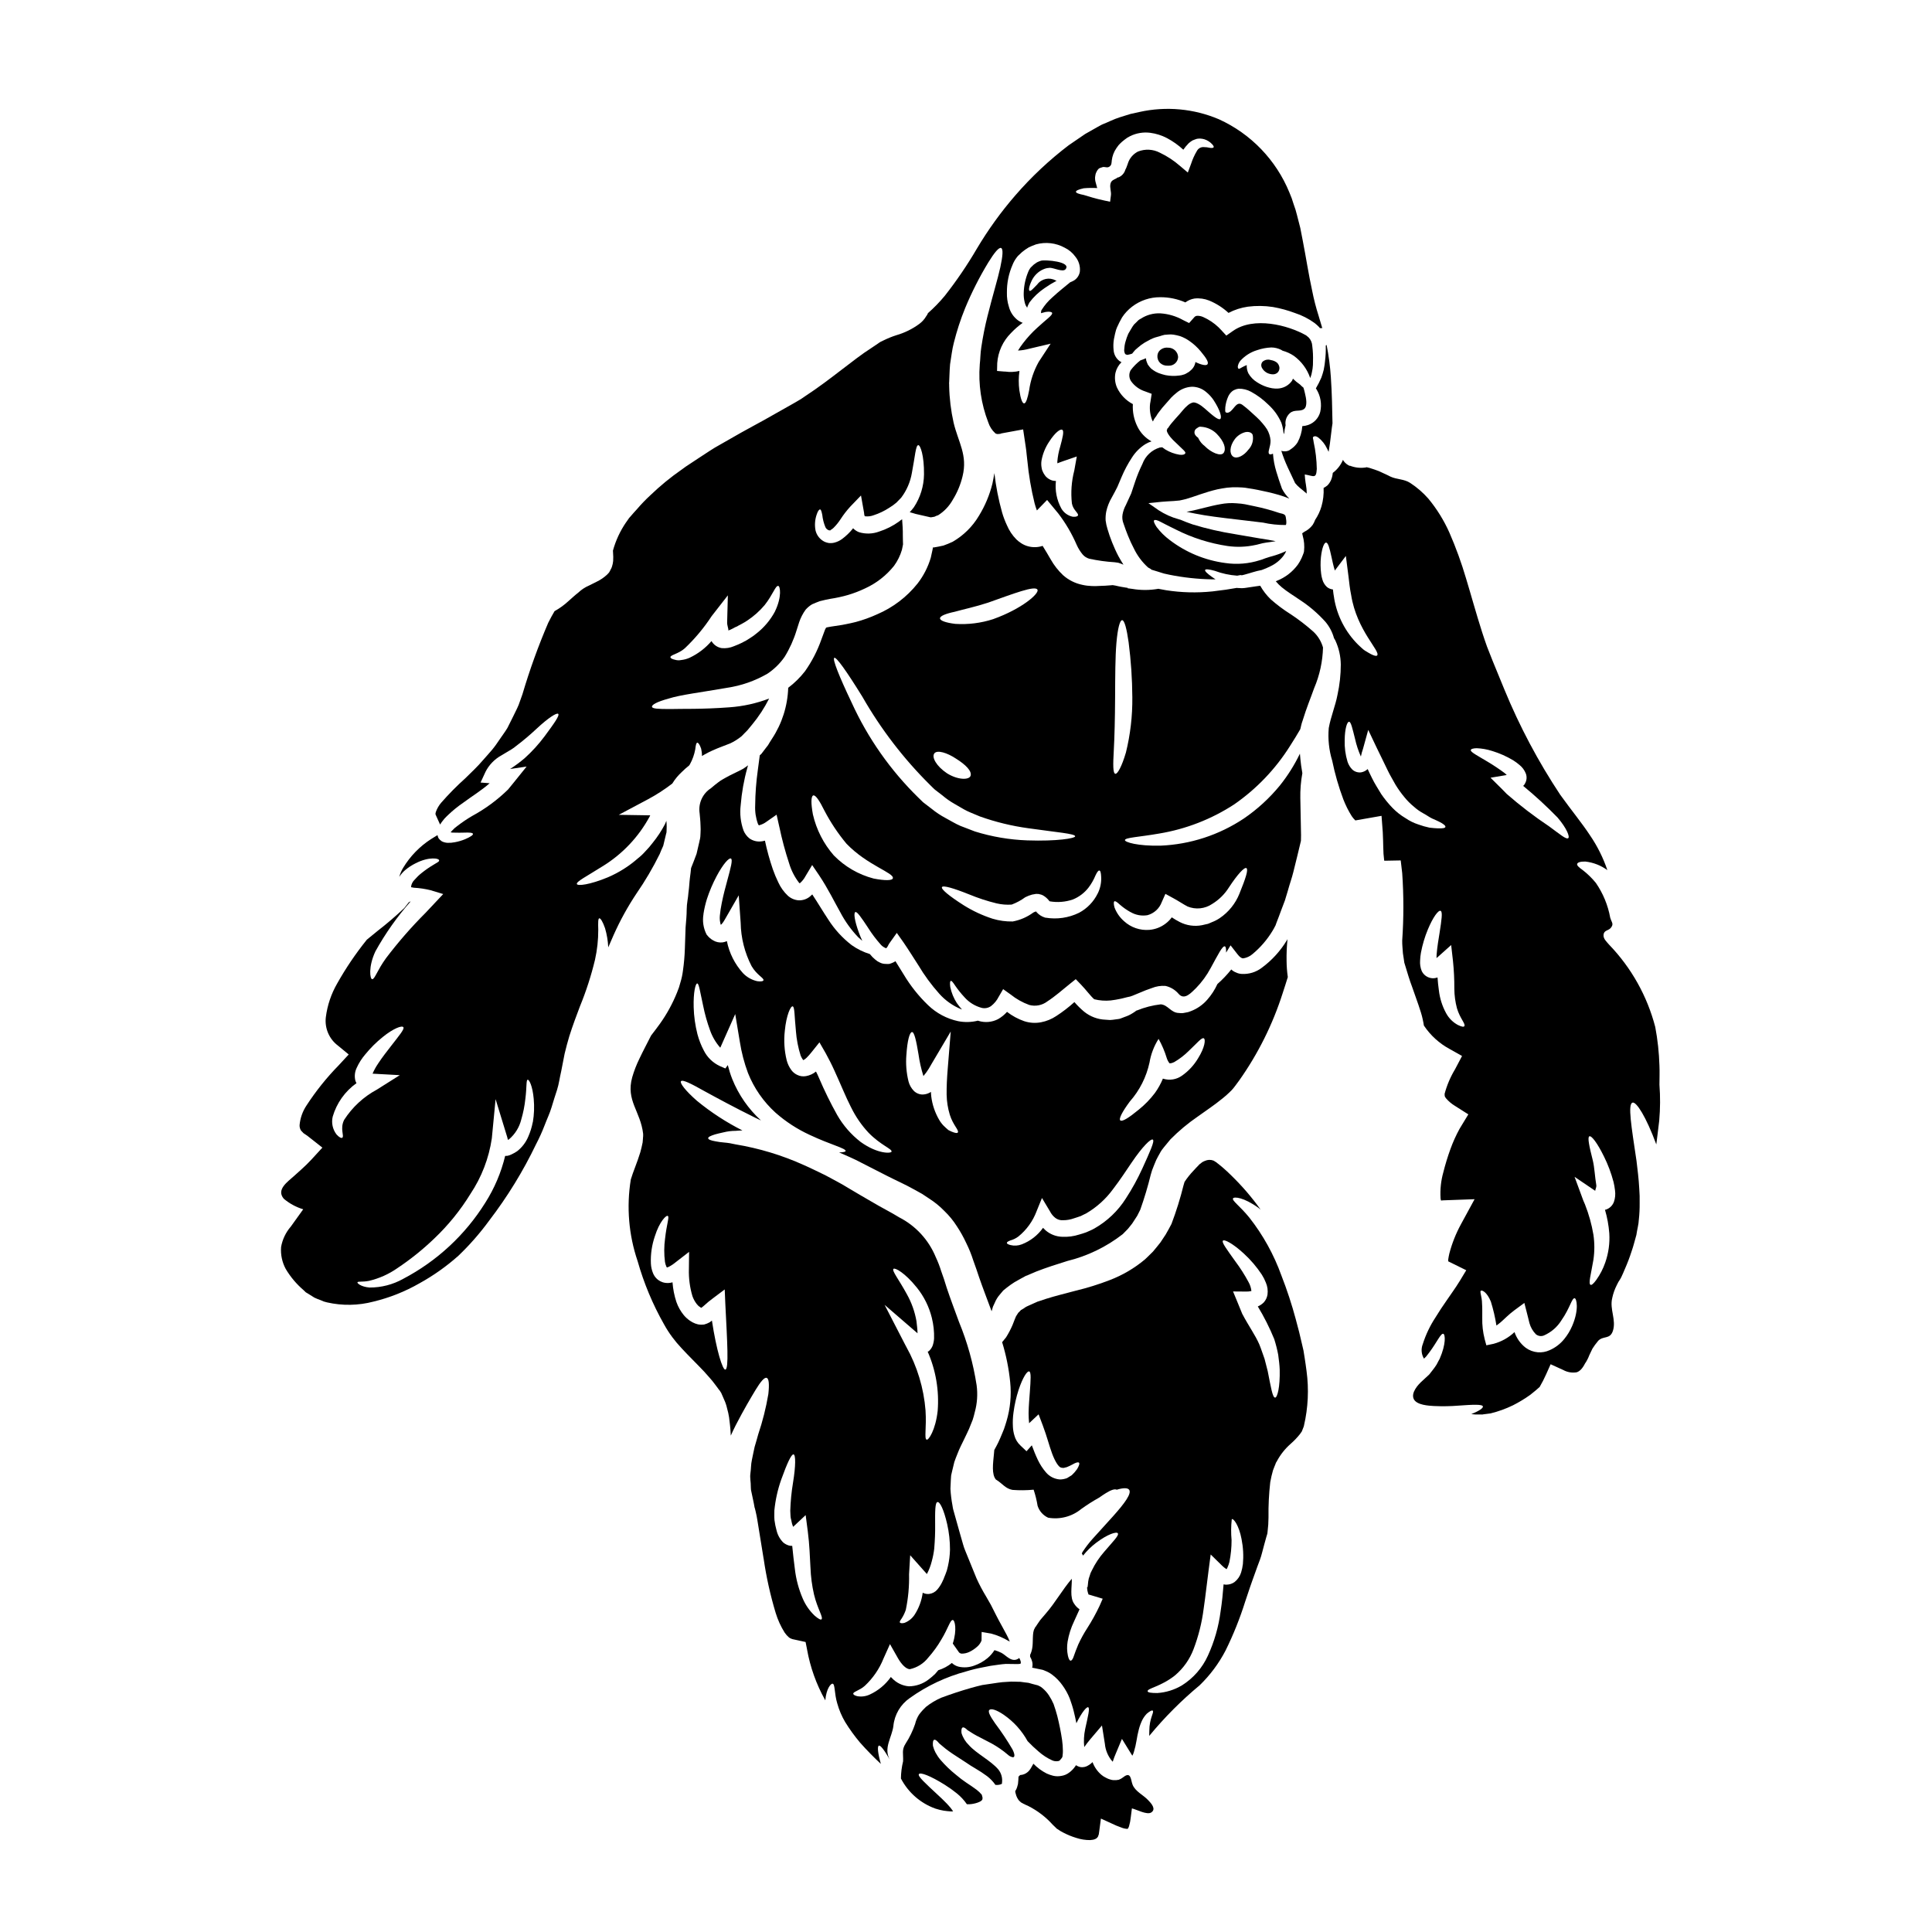 <?xml version="1.0" encoding="UTF-8"?>
<!-- Uploaded to: ICON Repo, www.iconrepo.com, Generator: ICON Repo Mixer Tools -->
<svg fill="#000000" width="800px" height="800px" version="1.1" viewBox="144 144 512 512" xmlns="http://www.w3.org/2000/svg">
 <g>
  <path d="m385.09 594.01c4.535-3.25 9.625-5.652 15.02-7.086 1.422-0.434 2.867-0.785 4.328-1.055 1.367-0.305 2.746-0.539 4.137-0.699 0.621-0.082 1.379-0.188 2-0.215 0.812 0 1.406 0.027 1.945 0.027 0.539 0 1.055 0.023 1.434 0 0.238-0.027 0.395-0.055 0.457-0.055 0.164-0.133 0.164-0.516-0.027-0.973h-0.004c-0.066-0.199-0.156-0.391-0.266-0.566-1.922 1.512-3.516-0.789-4.754-1.379-0.582-0.293-1.188-0.527-1.812-0.703-0.504 0.805-1.133 1.523-1.863 2.133-1.043 0.859-2.234 1.527-3.512 1.969-1.297 0.48-2.703 0.586-4.055 0.297-0.699-0.156-1.344-0.504-1.863-1-1.062 0.863-2.281 1.516-3.594 1.918-0.273 0.328-0.539 0.621-0.812 0.949h0.004c-0.555 0.539-1.141 1.043-1.758 1.512-1.496 1.148-3.324 1.785-5.215 1.809-1.711-0.133-3.309-0.906-4.481-2.16-0.117-0.094-0.215-0.203-0.301-0.328-1.426 2.031-3.367 3.644-5.621 4.676-1.02 0.473-2.16 0.625-3.266 0.434-0.676-0.164-1.055-0.395-1.082-0.621-0.16-0.543 1.703-0.895 3.055-2.133 2.172-2.027 3.871-4.508 4.969-7.269l1.699-3.781 2.16 3.809c0.922 1.574 2.082 2.781 3.082 2.836h0.004c1.938-0.414 3.668-1.492 4.887-3.055 1.332-1.496 2.512-3.129 3.516-4.863 1.805-2.996 2.293-5.117 2.973-5.117 0.566-0.051 1.215 2.543 0.023 6.242l1.488 2.106c0.172 0.34 0.512 0.555 0.891 0.566 0.672 0 1.336-0.145 1.945-0.426 0.789-0.367 1.516-0.852 2.16-1.434 0.508-0.438 0.898-0.996 1.137-1.621l0.027-2.269 2.512 0.434v-0.004c1.613 0.434 3.156 1.086 4.59 1.945 0.121 0.047 0.238 0.105 0.352 0.164-0.246-0.617-0.523-1.223-0.836-1.809-0.867-1.676-1.867-3.348-2.754-5.117-0.488-0.949-0.949-1.895-1.406-2.781-0.395-0.703-0.84-1.434-1.27-2.215v-0.004c-0.953-1.566-1.812-3.191-2.566-4.863-0.754-1.836-1.539-3.754-2.363-5.805-0.395-1-0.895-2.082-1.18-3.148-0.289-1.066-0.621-2.133-0.918-3.211-0.297-1.078-0.621-2.215-0.949-3.379-0.16-0.57-0.324-1.137-0.484-1.73l-0.242-0.863-0.055-0.215v-0.004c-0.043-0.129-0.066-0.258-0.078-0.395l-0.082-0.516c-0.277-1.461-0.461-2.941-0.539-4.43 0.027-0.789 0.078-1.574 0.105-2.363l0.082-1.172 0.27-1.18 0.57-2.363c0.238-0.727 0.539-1.434 0.812-2.133 0.566-1.516 1.211-2.676 1.836-4l0.867-1.812-0.008 0.004c0.277-0.547 0.52-1.105 0.73-1.68l0.621-1.539c0.215-0.594 0.395-1.379 0.566-2.055v0.004c0.645-2.328 0.812-4.766 0.488-7.156-0.887-5.762-2.457-11.395-4.676-16.781-1.078-2.973-2.188-5.859-3.266-9.078l-0.703-2.242-0.699-2h-0.004c-0.402-1.32-0.898-2.609-1.488-3.859-1.875-4.555-5.312-8.285-9.695-10.527-2.133-1.328-4.754-2.621-6.941-3.938-1.133-0.672-2.266-1.324-3.348-1.945-1.082-0.621-2.188-1.297-3.242-1.918-2.023-1.27-4.078-2.269-6.023-3.348-1.969-0.945-3.863-1.895-5.703-2.703h-0.004c-5.769-2.606-11.855-4.449-18.105-5.484-0.992-0.242-2.004-0.406-3.023-0.488-0.773-0.062-1.543-0.168-2.301-0.32-1.238-0.215-1.891-0.484-1.918-0.812-0.027-0.328 0.621-0.648 1.84-1.027 0.594-0.16 1.352-0.352 2.242-0.539 1.043-0.262 2.113-0.395 3.188-0.395 0.566-0.055 1.18-0.082 1.805-0.105h0.004c-4.301-2.172-8.352-4.812-12.074-7.871-3.051-2.672-4.566-4.699-4.215-5.16 0.395-0.539 2.676 0.621 6.137 2.566 3.402 1.867 8.156 4.434 13.531 7.086l1.543 0.73h-0.004c-3.332-3.039-5.934-6.789-7.617-10.969-0.473-1.207-0.867-2.445-1.184-3.703l-0.637 0.895-1.488-0.645c-1.82-0.852-3.305-2.289-4.211-4.082-0.73-1.379-1.301-2.84-1.703-4.348-0.598-2.344-0.934-4.746-1-7.16-0.105-4 0.488-6.32 0.949-6.297s0.754 2.266 1.574 5.973v-0.004c0.441 2.184 1.047 4.336 1.809 6.43 0.598 1.695 1.516 3.266 2.707 4.621 0-0.027 0.027-0.055 0.055-0.082 0.297-0.699 0.617-1.402 0.945-2.133l2.973-6.691 1.215 7.32v-0.004c0.441 2.832 1.164 5.609 2.16 8.293 1.602 4.027 4.109 7.633 7.32 10.539 2.707 2.383 5.75 4.356 9.023 5.863 5.672 2.672 9.672 3.566 9.531 4.293-0.023 0.188-0.617 0.352-1.727 0.352 1.945 0.867 3.973 1.703 5.973 2.781 2.188 1.109 4.461 2.269 6.781 3.461 2.32 1.188 4.648 2.188 7.293 3.672l1.945 1.082 2 1.324c1.414 0.914 2.719 1.984 3.891 3.188 1.266 1.215 2.383 2.578 3.324 4.055 0.941 1.418 1.773 2.91 2.488 4.457 0.738 1.48 1.359 3.016 1.859 4.594l0.84 2.363 0.727 2.164c0.922 2.672 2.082 5.672 3.188 8.66 0.027 0.105 0.082 0.215 0.109 0.297l0.078-0.238 0.273-0.949 0.512-1.105v-0.008c0.328-0.789 0.785-1.52 1.355-2.16l0.863-1.027 0.973-0.789v0.004c0.648-0.512 1.324-0.992 2.027-1.434 0.539-0.324 1.105-0.621 1.676-0.945l0.863-0.461 0.215-0.133 0.395-0.188 0.137-0.027 0.484-0.215c0.648-0.27 1.301-0.539 1.969-0.84 2.676-1.051 5.434-1.918 8.188-2.781l-0.004-0.004c5.367-1.309 10.395-3.738 14.754-7.133l1.379-1.406c0.352-0.457 0.727-0.918 1.105-1.379l1.352-2.078 0.812-1.621-0.004 0.004c1.082-3.051 2.012-6.152 2.781-9.293l0.355-1.18 0.539-1.379 0.566-1.355 0.512-0.973 0.543-0.973 0.051-0.105 0.328-0.516 0.051-0.078 0.191-0.242 0.395-0.512 1.676-2.027c2.211-2.238 4.629-4.258 7.223-6.035 2.266-1.621 4.644-3.215 6.266-4.566h0.004c0.98-0.762 1.91-1.594 2.781-2.484l0.16-0.188 0.238-0.273 0.543-0.699 1.031-1.395c5-7.074 8.879-14.875 11.508-23.125 0.461-1.461 0.949-2.867 1.352-4.242v-0.004c-0.203-1.422-0.312-2.856-0.324-4.293-0.035-1.922 0.047-3.844 0.246-5.754-0.059 0.074-0.102 0.156-0.137 0.242-1.723 2.867-3.996 5.367-6.691 7.352-1.516 1.152-3.391 1.727-5.293 1.621-0.535-0.023-1.059-0.156-1.539-0.395-0.465-0.176-0.887-0.441-1.242-0.789-1.109 1.395-2.34 2.688-3.676 3.863-0.684 1.504-1.582 2.894-2.676 4.133-1.18 1.367-2.684 2.418-4.375 3.055l-0.676 0.242-0.812 0.16-0.566 0.105v0.004c-0.367 0.031-0.738 0.02-1.105-0.027-2.133-0.051-2.867-2.133-4.781-2.293v-0.004c-2.172 0.25-4.301 0.797-6.324 1.621-0.055 0-0.082 0.027-0.137 0.027-0.324 0.258-0.668 0.492-1.023 0.703-0.641 0.41-1.332 0.738-2.055 0.973-0.352 0.137-0.754 0.273-1.133 0.434-0.379 0.16-0.895 0.16-1.352 0.242s-1 0.133-1.434 0.16l-1.18-0.082c-2.094-0.07-4.109-0.832-5.731-2.16-0.91-0.77-1.762-1.609-2.539-2.512-1.5 1.359-3.109 2.598-4.809 3.699-1.219 0.812-2.586 1.375-4.023 1.648-1.496 0.289-3.039 0.188-4.488-0.293-1.633-0.57-3.164-1.402-4.535-2.461-0.68 0.762-1.48 1.41-2.363 1.918-1.609 0.84-3.484 1.004-5.215 0.461-0.055-0.027-0.078-0.027-0.105-0.055-1.734 0.438-3.543 0.484-5.297 0.137-2.981-0.645-5.723-2.106-7.918-4.215-2.527-2.426-4.715-5.18-6.508-8.188-0.754-1.18-1.461-2.363-2.16-3.484h-0.004c-0.227 0.156-0.469 0.289-0.727 0.395-0.289 0.133-0.586 0.238-0.895 0.324-0.312 0.027-0.629 0.027-0.945 0-0.562 0.008-1.121-0.129-1.621-0.395-0.414-0.18-0.797-0.426-1.133-0.73-0.539-0.438-1.031-0.938-1.461-1.484-1.715-0.531-3.34-1.328-4.809-2.363-2.438-1.879-4.531-4.164-6.188-6.754-1.402-2.106-2.754-4.406-4.266-6.691-0.195 0.203-0.402 0.391-0.621 0.566-0.836 0.684-1.895 1.039-2.973 1-1.066-0.074-2.074-0.504-2.867-1.215-1.051-0.992-1.906-2.176-2.512-3.488-0.562-1.152-1.059-2.332-1.48-3.543-0.848-2.477-1.543-5.004-2.086-7.566-0.402 0.121-0.82 0.191-1.242 0.219-1.031 0.062-2.051-0.234-2.891-0.836-0.676-0.543-1.207-1.25-1.535-2.055-0.777-2.152-1.039-4.457-0.762-6.727 0.27-3.344 0.855-6.656 1.758-9.887 0.051-0.242 0.133-0.461 0.188-0.676-0.434 0.297-0.84 0.648-1.301 0.918-1.812 0.973-3.379 1.621-4.723 2.406-0.273 0.16-0.812 0.434-0.891 0.516l0.004-0.004c-0.359 0.207-0.703 0.441-1.027 0.699-0.461 0.352-1.27 0.973-1.867 1.512h0.004c-2.238 1.422-3.422 4.031-3.027 6.648 0.082 0.918 0.215 2 0.242 3.269v0.004c0.043 0.652 0.043 1.312 0 1.965l-0.055 1.023-0.105 0.648-0.027 0.082-0.055 0.215-0.078 0.395-0.73 3.148c-0.457 1.242-0.945 2.512-1.457 3.781-0.082 0.789-0.16 1.648-0.301 2.566-0.16 1.242-0.188 2.566-0.395 3.938-0.078 1.406-0.461 2.867-0.461 4.434 0 1.566-0.16 3.148-0.297 4.805-0.055 1.812-0.133 3.648-0.188 5.566v0.004c-0.062 1.973-0.234 3.945-0.516 5.902-0.125 1.023-0.34 2.035-0.645 3.023-0.23 0.941-0.539 1.863-0.922 2.754-1.172 2.914-2.684 5.68-4.508 8.238-0.867 1.18-1.648 2.242-2.363 3.148-1 2-2.106 4.027-3.106 6.16-0.773 1.574-1.406 3.211-1.895 4.894-1.727 6.211 2.188 8.941 2.894 14.992v0.648l-0.027 0.242-0.027 0.43c-0.027 0.328-0.027 0.57-0.082 0.977-0.188 0.863-0.395 1.891-0.621 2.617-0.836 2.754-1.891 5.082-2.512 7.188-1.18 7.258-0.559 14.691 1.809 21.648 1.648 5.824 3.988 11.43 6.973 16.695 0.664 1.215 1.414 2.383 2.242 3.488 0.395 0.457 0.699 0.918 1.133 1.43l1.352 1.516c1.867 2.023 3.891 3.973 5.902 6.106 0.973 1.133 2 2.16 2.894 3.406l0.672 0.891 0.328 0.461 0.188 0.215 0.078 0.105c0 0.027 0.395 0.621 0.395 0.621 0.301 0.676 0.543 1.27 0.812 1.867v-0.004c0.32 0.703 0.566 1.438 0.73 2.191 0.23 0.797 0.414 1.609 0.539 2.43 0.16 1.352 0.352 2.754 0.395 3.918 0 0.324 0.027 0.594 0.055 0.891 0.434-0.945 0.863-1.891 1.297-2.727 2.137-4.133 3.973-7.238 5.297-9.426 1.328-2.188 2.32-3.352 2.918-3.148 0.594 0.203 0.727 1.676 0.434 4.352l-0.004-0.004c-0.609 3.609-1.508 7.16-2.676 10.629-0.297 1.055-0.594 2.16-0.945 3.293-0.273 1.137-0.461 2.269-0.727 3.461-0.27 1.188-0.215 2.363-0.395 3.594-0.176 1.23 0.133 2.293 0.105 3.484 0.027 0.328 0 0.566 0.055 0.922l0.242 1.133c0.16 0.754 0.324 1.512 0.484 2.293l0.215 1.18 0.027 0.078 0.055 0.16 0.188 0.758c0.215 0.945 0.395 1.754 0.512 2.617 0.539 3.215 1.082 6.566 1.621 9.996l0.008 0.008c0.707 4.856 1.77 9.648 3.188 14.348 0.555 1.824 1.348 3.566 2.363 5.188 0.332 0.488 0.73 0.934 1.18 1.32 0.277 0.199 0.586 0.344 0.918 0.434l3.461 0.754 0.395 2h-0.004c0.836 4.676 2.441 9.176 4.754 13.32 0.039 0.039 0.066 0.082 0.082 0.133 0.27-3.148 1.484-4.457 1.918-4.406 0.703 0.082 0.434 2.516 1.242 5.215l0.004 0.004c0.477 1.723 1.176 3.375 2.078 4.914 1.184 1.926 2.512 3.762 3.969 5.488 1.867 2.106 3.754 4 5.512 5.644-0.812-2.863-0.977-4.617-0.543-4.832 0.434-0.215 1.488 1.238 2.922 3.699-1.758-3.055 0.566-5.902 0.945-8.941l-0.004-0.004c0.293-2.973 1.875-5.668 4.332-7.371zm9.914-46.141c0.508 2.242 0.762 4.535 0.754 6.832-0.035 1.457-0.215 2.906-0.539 4.328l-0.297 1.18c-0.109 0.352-0.242 0.648-0.355 0.973l-0.395 0.973-0.078 0.242-0.188 0.395-0.242 0.516v0.004c-0.344 0.711-0.781 1.371-1.297 1.969-0.547 0.629-1.309 1.031-2.133 1.133-0.586 0.062-1.18-0.051-1.703-0.324-0.277 2.07-1.004 4.051-2.133 5.805-0.637 0.98-1.562 1.734-2.648 2.168-0.727 0.211-1.133 0.105-1.27-0.082s0.137-0.594 0.516-1.133v-0.004c0.438-0.691 0.789-1.438 1.051-2.215 0.648-3.106 0.938-6.273 0.863-9.445l0.301-5.023 3.484 3.918c0.324 0.352 0.621 0.699 0.945 1.055 0.566-1.082 1.004-2.223 1.297-3.406 0.297-1.082 0.512-2.184 0.645-3.297 0.188-2.293 0.273-4.402 0.242-6.238-0.027-3.648-0.027-6.027 0.621-6.133 0.652-0.109 1.691 2.031 2.559 5.812zm-8.133-53.766c-0.441-2.5-1.297-4.906-2.539-7.121-2.133-3.938-4.055-6.242-3.543-6.727 0.395-0.352 3.023 1.027 6.188 4.973 1.891 2.348 3.246 5.086 3.969 8.012 0.445 1.793 0.648 3.637 0.594 5.484-0.039 0.664-0.172 1.316-0.395 1.941-0.215 0.527-0.551 1-0.973 1.379-0.098 0.074-0.207 0.129-0.324 0.16 2.16 4.93 3.07 10.312 2.648 15.676-0.566 5.16-2.461 7.871-2.922 7.644-0.699-0.242 0-3.148-0.297-7.699h0.004c-0.465-5.945-2.211-11.719-5.117-16.926l-0.301-0.566-5.434-10.535 8.73 7.539c-0.016-1.074-0.18-2.234-0.289-3.234zm56.547-58.195c2.594-2.938 4.387-6.496 5.215-10.328 0.371-2.227 1.191-4.359 2.402-6.266 0.902 1.609 1.629 3.312 2.164 5.078 0.152 0.488 0.391 0.945 0.703 1.348-0.055 0.082 0.539 0.109 1.266-0.27v0.004c1.422-0.828 2.731-1.836 3.894-3 2.188-2.055 3.379-3.566 3.938-3.32 0.559 0.242 0.324 2.402-1.488 5.293-1.074 1.812-2.516 3.379-4.242 4.594-1.441 1.047-3.293 1.359-4.996 0.836-0.027-0.027-0.055-0.027-0.082-0.055-0.559 1.359-1.273 2.648-2.133 3.84-1.246 1.648-2.691 3.137-4.301 4.426-2.617 2.16-4.371 3.242-4.859 2.836-0.488-0.402 0.547-2.356 2.519-5.016zm-31.664 36.824c0.762-0.211 1.473-0.559 2.106-1.027 2.203-1.777 3.883-4.113 4.867-6.766l1.406-3.457 2.106 3.512c0.348 0.699 0.844 1.309 1.457 1.785 0.582 0.434 1.301 0.645 2.023 0.594 0.996 0.004 1.988-0.172 2.922-0.512 0.566-0.191 1.266-0.395 1.781-0.594 0.457-0.273 0.945-0.434 1.434-0.703 2.797-1.641 5.227-3.836 7.133-6.457 1.918-2.488 3.512-4.973 4.918-7.027 2.809-4.16 5.117-6.461 5.621-6.055s-0.758 3.148-2.809 7.676l-0.004 0.004c-1.246 2.727-2.691 5.359-4.328 7.871-2.09 3.316-4.969 6.062-8.379 7.996-0.676 0.395-1.434 0.672-2.137 1-0.672 0.27-1.238 0.395-1.863 0.594h0.004c-1.449 0.473-2.969 0.672-4.488 0.598-1.641-0.039-3.219-0.652-4.457-1.73-0.227-0.203-0.445-0.418-0.648-0.648-1.402 1.98-3.359 3.5-5.621 4.375-0.965 0.375-2.019 0.441-3.023 0.191-0.594-0.16-0.949-0.352-0.949-0.566 0.004-0.219 0.336-0.434 0.93-0.652zm-27.551-49.145c0.238-3.809 0.863-6.051 1.484-6.078 0.621-0.027 1.133 2.32 1.727 5.902v0.004c0.273 1.949 0.711 3.875 1.301 5.754 0.527-0.617 1.004-1.277 1.434-1.969 0.238-0.434 0.512-0.863 0.754-1.297l5.051-8.539-0.789 9.777c-0.215 2.57-0.324 4.922-0.297 7.027l0.004 0.004c0.035 1.777 0.32 3.539 0.836 5.242 0.863 2.781 2.484 4.078 2.133 4.699-0.16 0.242-0.703 0.188-1.703-0.242-0.238-0.105-0.512-0.238-0.812-0.395-0.238-0.188-0.484-0.434-0.789-0.699l0.004-0.004c-0.656-0.566-1.215-1.242-1.645-1.996-1.121-1.918-1.84-4.043-2.109-6.246-0.051-0.395-0.051-0.789-0.078-1.18l-0.055 0.055c-0.617 0.395-1.328 0.617-2.055 0.652-0.898 0.02-1.766-0.324-2.406-0.949-0.695-0.707-1.188-1.582-1.43-2.539-0.559-2.285-0.75-4.641-0.562-6.984zm-32.223-6.375c0.395-4.211 1.574-6.691 2.106-6.512s0.434 2.539 0.84 6.512h-0.004c0.168 2.231 0.594 4.434 1.27 6.566 0.176 0.418 0.402 0.816 0.676 1.18 0.336-0.16 0.637-0.379 0.895-0.645 0.473-0.469 0.914-0.965 1.32-1.488l2.078-2.594 1.648 2.867c0.812 1.484 1.621 3.051 2.32 4.617 1.648 3.57 2.949 6.891 4.406 9.727l0.004-0.004c1.203 2.473 2.769 4.75 4.648 6.758 3.242 3.32 6.297 4.293 6.078 4.996-0.051 0.488-3.644 0.703-8.188-2.566-2.516-1.949-4.629-4.371-6.211-7.133-1.789-3.195-3.402-6.484-4.836-9.852-0.242-0.594-0.512-1.133-0.789-1.676h0.004c-0.762 0.625-1.676 1.043-2.644 1.215-0.793 0.148-1.609 0.035-2.328-0.324-0.625-0.289-1.168-0.738-1.574-1.297-0.562-0.77-0.977-1.641-1.215-2.566-0.625-2.543-0.797-5.18-0.504-7.781zm-21.562-30.961c0.203-1.355 0.512-2.691 0.922-4 0.68-2.086 1.539-4.109 2.566-6.047 1.727-3.242 3.293-4.973 3.809-4.676s-0.055 2.406-0.977 5.809c-0.457 1.703-1.023 3.727-1.457 5.945v-0.004c-0.238 1.125-0.41 2.262-0.516 3.406-0.074 0.809 0.008 1.625 0.246 2.406 0.082-0.055 0.16-0.133 0.242-0.188v-0.004c0.301-0.348 0.566-0.73 0.789-1.133l3.727-6.488 0.516 7.269c0.07 4 1.059 7.93 2.891 11.484 1.434 2.434 3.32 3.148 3.148 3.754-0.055 0.242-0.621 0.395-1.648 0.242-1.445-0.32-2.758-1.062-3.781-2.133-2.16-2.391-3.637-5.324-4.266-8.484-0.352 0.16-0.723 0.27-1.105 0.328-0.895 0.117-1.801-0.074-2.566-0.547-0.613-0.348-1.148-0.816-1.574-1.375l-0.051-0.051-0.082-0.109v-0.004c-0.855-1.664-1.141-3.559-0.816-5.402zm5.816 120.71c-0.727 0.16-2.363-5.055-3.566-12.988-0.188 0.16-0.395 0.297-0.621 0.461v-0.004c-0.445 0.246-0.914 0.438-1.406 0.57-0.555 0.082-1.121 0.074-1.672-0.031-0.496-0.117-0.98-0.297-1.434-0.539l-0.648-0.395v0.004c-0.625-0.426-1.188-0.93-1.672-1.508-0.859-1.047-1.523-2.234-1.969-3.512-0.551-1.684-0.895-3.426-1.023-5.191-0.738 0.223-1.52 0.25-2.269 0.082-1.312-0.309-2.387-1.238-2.891-2.488-0.336-0.816-0.527-1.684-0.57-2.566-0.105-2.457 0.254-4.914 1.055-7.242 1.18-3.805 3.055-5.754 3.461-5.348 0.395 0.301-0.355 2.269-0.754 5.945l-0.004-0.004c-0.281 2.062-0.293 4.152-0.027 6.215 0.074 0.449 0.207 0.887 0.395 1.301 0.078 0.133 0.133 0.188 0.16 0.188 0.055-0.082 0.352-0.082 0.754-0.355l0.004 0.004c0.527-0.289 1.027-0.633 1.488-1.023l3.59-2.781-0.051 4.617-0.004-0.004c-0.062 2.414 0.254 4.82 0.945 7.133 0.266 0.75 0.648 1.453 1.133 2.082 0.215 0.188 0.461 0.566 0.621 0.621l0.566 0.395h0.004c0.266-0.18 0.516-0.379 0.754-0.594 0.738-0.688 1.516-1.328 2.328-1.922l3.148-2.363 0.16 3.809c0.512 10.219 0.969 17.215 0.016 17.434zm25.477 66.188c-0.215 0.188-0.84-0.133-1.84-1h0.004c-1.348-1.281-2.422-2.828-3.148-4.539-1.074-2.496-1.777-5.133-2.082-7.832-0.27-1.969-0.484-4.027-0.699-6.109h-0.004c-0.309 0.02-0.617-0.016-0.914-0.105-0.535-0.16-1.031-0.43-1.461-0.789-0.863-0.867-1.469-1.957-1.758-3.148-0.258-0.91-0.449-1.84-0.566-2.781-0.082-0.922-0.027-1.754-0.027-2.594 0.277-2.773 0.883-5.504 1.812-8.133 1.539-4.269 2.672-6.781 3.266-6.691s0.594 3.027-0.133 7.477v0.004c-0.414 2.465-0.656 4.953-0.73 7.453 0.051 0.648 0.023 1.352 0.133 1.969 0.188 0.621 0.215 1.18 0.461 1.867l0.004-0.004c0.043 0.148 0.098 0.293 0.16 0.434l3.32-3.109 0.566 4.328c0.461 3.512 0.543 6.727 0.703 9.535l0.004 0.004c0.086 2.418 0.402 4.824 0.945 7.184 0.938 3.883 2.535 6.07 1.965 6.582z"/>
  <path d="m407.76 600.77c-1.215-1.754-2.027-3.106-1.594-3.594 0.434-0.488 1.84-0.105 3.859 1.27v0.004c2.613 1.805 4.766 4.188 6.297 6.969 0.922 0.969 1.898 1.891 2.918 2.758 1.09 0.965 2.32 1.762 3.648 2.359 0.496 0.215 1.047 0.273 1.574 0.16 0.352 0 0.566-0.395 0.945-0.84l0.055-0.105 0.133-0.324v0.004c-0.027-0.07-0.027-0.148 0-0.215 0.059-0.402 0.086-0.812 0.082-1.219-0.008-0.969-0.082-1.934-0.215-2.891-0.316-2.137-0.742-4.258-1.273-6.352-0.27-1.051-0.594-2.051-0.973-3.148h0.004c-0.355-0.82-0.781-1.613-1.273-2.359-0.473-0.711-1.047-1.344-1.699-1.891-0.246-0.23-0.527-0.414-0.84-0.543l-0.215-0.105c-0.062-0.035-0.125-0.062-0.191-0.082l-0.727-0.188c-0.488-0.133-0.973-0.242-1.434-0.395-0.461-0.148-0.84-0.105-1.242-0.188l-1.18-0.16c-0.43 0-0.836 0-1.266-0.027l-0.004-0.004c-0.801-0.039-1.605-0.02-2.406 0.055-0.758 0.027-1.516 0.102-2.269 0.215-1.574 0.215-2.945 0.434-4.188 0.621-0.973 0.238-1.918 0.457-2.918 0.754-2.863 0.812-5.566 1.727-7.969 2.621v0.004c-1.434 0.621-2.777 1.43-4 2.402l-0.836 0.84v-0.004c-0.363 0.395-0.707 0.809-1.027 1.246-0.473 0.758-0.82 1.59-1.023 2.457-0.621 1.828-1.465 3.57-2.512 5.188-1.109 1.699-0.57 2.699-0.676 4.723l-0.004 0.004c-0.359 1.484-0.551 3.008-0.566 4.535 1.934 3.715 5.191 6.559 9.133 7.973l1.133 0.324 1.027 0.215c0.68 0.105 1.367 0.18 2.055 0.215 0.188 0 0.324-0.027 0.484-0.027-0.484-0.727-1.035-1.402-1.645-2.027-0.867-0.891-1.703-1.699-2.516-2.434-3.188-2.973-5.266-4.832-4.918-5.398 0.352-0.566 3 0.395 6.887 2.832l0.004 0.004c1.078 0.672 2.117 1.414 3.109 2.215 1.047 0.836 1.965 1.82 2.727 2.922 0.273 0 0.461 0.023 0.727 0 1.27-0.055 3.109-0.621 3.348-1.215l0.004-0.004c0.047-0.109 0.062-0.234 0.055-0.352-0.027-0.051-0.027-0.051 0.027-0.133l-0.215-0.812c-0.406-0.496-0.867-0.941-1.379-1.324-0.84-0.621-1.754-1.242-2.699-1.867v0.004c-0.953-0.641-1.863-1.332-2.731-2.078-1.5-1.195-2.883-2.523-4.133-3.973-0.508-0.602-0.953-1.254-1.324-1.945-0.297-0.562-0.527-1.164-0.676-1.781-0.078-0.922 0.027-1.488 0.328-1.594 0.301-0.105 0.727 0.211 1.324 0.945 0.324 0.27 0.648 0.539 1.055 0.891 0.406 0.352 0.918 0.754 1.512 1.18 1.18 0.867 2.672 1.758 4.461 2.949 0.918 0.645 1.672 1.105 2.59 1.645l-0.008-0.004c1.062 0.621 2.094 1.297 3.082 2.027 0.855 0.656 1.605 1.438 2.219 2.324h0.16c0.48 0.043 0.961-0.031 1.406-0.219 0.273-0.133 0.16-0.27 0.16-0.27v0.004c0.199-1.289-0.152-2.606-0.973-3.621-2.027-2.363-5.781-4.188-7.781-6.43v-0.004c-0.918-0.883-1.598-1.988-1.969-3.211-0.078-0.812 0-1.328 0.301-1.461 0.301-0.133 0.727 0.133 1.297 0.699 0.594 0.328 1.27 0.867 2.406 1.461 1.133 0.594 2.539 1.324 4.055 2.109l-0.004 0.004c1.508 0.832 2.93 1.82 4.238 2.941 0.371 0.355 0.844 0.594 1.352 0.676 0.594-0.027 0.434-1-0.16-2.133l-0.004-0.004c-1.375-2.348-2.887-4.617-4.527-6.793z"/>
  <path d="m318.79 370.42c0.297-0.754 0.621-1.512 0.973-2.269 0.242-1.051 0.512-2.078 0.754-3.148l0.109-0.395c0-0.055 0.023-0.395 0.023-0.395 0.027-0.352 0.027-0.754 0.027-1.18 0-0.426-0.027-0.973-0.078-1.512-0.109 0.297-0.242 0.566-0.352 0.84h0.004c-0.93 1.793-2.047 3.484-3.324 5.051-0.574 0.758-1.195 1.48-1.863 2.16-0.613 0.699-1.293 1.344-2.027 1.918-2.352 2.066-5.019 3.746-7.894 4.984-4.863 2.023-8.082 2.363-8.266 1.805-0.215-0.645 2.621-2.051 6.754-4.672v0.004c5.269-3.219 9.594-7.777 12.531-13.211l0.16-0.328-8.348-0.133 7.574-4.027c2.324-1.234 4.539-2.66 6.621-4.266 0.367-0.609 0.785-1.188 1.242-1.73 0.406-0.477 0.836-0.93 1.297-1.352 0.605-0.605 1.246-1.172 1.918-1.699 0.082-0.102 0.152-0.211 0.215-0.328 0.68-1.227 1.152-2.555 1.406-3.934 0.137-1.078 0.242-1.754 0.543-1.781 0.238-0.027 0.645 0.461 1.023 1.594v-0.004c0.148 0.637 0.223 1.289 0.215 1.945 0.434-0.27 0.812-0.484 1.137-0.645 0.492-0.281 0.996-0.535 1.512-0.762 1.867-0.863 3.621-1.43 4.836-1.945h0.004c1.07-0.504 2.078-1.141 2.996-1.887 0.512-0.488 1.051-1.109 1.594-1.621 0.395-0.488 0.789-0.973 1.18-1.434h0.004c1.77-2.137 3.293-4.465 4.539-6.945-3.371 1.289-6.914 2.07-10.512 2.324-7.543 0.566-12.484 0.355-15.723 0.461-3.215 0-4.723-0.082-4.809-0.594-0.086-0.512 1.18-1.297 4.434-2.188 3.148-1 8.426-1.621 15.398-2.836l-0.004-0.004c3.801-0.551 7.461-1.828 10.781-3.754 1.781-1.188 3.32-2.699 4.539-4.457 1.344-2.18 2.402-4.523 3.148-6.969 0.215-0.703 0.461-1.434 0.699-2.188v-0.004c0.398-1.188 0.973-2.305 1.703-3.32 0.492-0.562 1.066-1.047 1.703-1.434 0.676-0.273 1.461-0.648 2.055-0.84 0.973-0.242 2.027-0.488 2.809-0.621 1.586-0.238 3.156-0.578 4.699-1.027 1.539-0.457 3.039-1.035 4.488-1.727 3-1.367 5.641-3.422 7.699-6 0.926-1.273 1.629-2.699 2.078-4.215l0.242-1.18c0.008-0.102 0.027-0.199 0.055-0.297l-0.027-0.812-0.027-1.594c0.027-1.324-0.078-2.781-0.188-4.242-0.293 0.191-0.574 0.398-0.84 0.625-1.605 1.152-3.383 2.047-5.266 2.648-1.707 0.633-3.578 0.691-5.32 0.16-0.598-0.23-1.137-0.59-1.574-1.055-0.008 0.043-0.027 0.078-0.055 0.109-0.836 1.039-1.797 1.965-2.867 2.758-0.621 0.457-1.328 0.785-2.078 0.969-0.477 0.113-0.973 0.141-1.461 0.086-0.352-0.062-0.695-0.164-1.027-0.301-1.238-0.582-2.141-1.695-2.457-3.027-0.273-1.426-0.16-2.898 0.324-4.266 0.297-0.922 0.648-1.324 0.891-1.301 0.238 0.023 0.395 0.57 0.57 1.434 0.121 1.125 0.402 2.227 0.836 3.273 0.176 0.375 0.496 0.668 0.891 0.809 0.078 0 0.484 0.078 0.461 0.027-0.023-0.051-0.082-0.055 0.051-0.109 0.266-0.152 0.512-0.332 0.734-0.539 0.711-0.707 1.344-1.484 1.887-2.328 0.762-1.176 1.621-2.285 2.566-3.32l2.836-2.945 0.812 4.566c0.035 0.18 0.055 0.359 0.055 0.539 0.051 0.137 0.078 0.242 0.105 0.328 0.109 0.105 0.027 0.051 0.109 0.078h0.004c0.785 0.094 1.582-0.008 2.32-0.297 1.43-0.465 2.793-1.121 4.051-1.941 0.68-0.402 1.324-0.863 1.922-1.379 0.434-0.434 0.863-0.867 1.266-1.301 1.461-1.926 2.434-4.18 2.84-6.562 0.84-4.328 1-7.348 1.699-7.375 0.543-0.027 1.574 2.754 1.516 7.754v-0.004c-0.039 3.098-0.969 6.117-2.676 8.699-0.348 0.461-0.715 0.906-1.105 1.328 0.539 0.133 1.055 0.297 1.594 0.457l3.918 0.895c0.539-0.027 0.676-0.133 1.055-0.16l-0.004-0.004c0.312-0.164 0.637-0.297 0.973-0.395 1.609-1.012 2.938-2.418 3.863-4.082 1.191-1.918 2.066-4.016 2.594-6.211 1.406-5.621-1.133-9.055-2.363-14.215v0.004c-0.715-3.195-1.113-6.453-1.18-9.727v-0.352l-0.023-0.461 0.023-0.188 0.027-0.672 0.055-1.379c0.055-0.949 0.055-1.758 0.16-2.731 0.328-1.969 0.539-4 1-5.699 0.781-3.129 1.781-6.199 3-9.188 1.73-4.176 3.777-8.211 6.121-12.074 1.648-2.676 2.836-4.082 3.406-3.836 0.566 0.242 0.461 2.027-0.215 5.117s-2.027 7.457-3.348 12.754l-0.004-0.004c-0.715 2.824-1.281 5.684-1.703 8.562-0.242 1.512-0.215 2.945-0.395 4.461h0.004c-0.402 5.211 0.367 10.445 2.254 15.32 0.355 1.113 1 2.109 1.867 2.891 0.105 0.16 0.215 0.027 0.297 0.16l-0.004 0.004c0.121-0.012 0.242 0.008 0.355 0.055 0.195-0.051 0.395-0.066 0.594-0.055 0.266-0.113 0.547-0.188 0.836-0.219l5.297-0.973 0.672 4.512c0.137 0.895 0.188 1.355 0.242 1.969l0.188 1.703h0.004c0.359 3.824 1 7.617 1.918 11.348 0.172 0.66 0.379 1.309 0.621 1.945l2.703-2.781 2.973 3.594c1.965 2.57 3.606 5.375 4.887 8.348 0.402 0.891 0.918 1.727 1.539 2.481 0.453 0.543 1.059 0.938 1.734 1.141 2.231 0.488 4.496 0.805 6.777 0.945l0.949 0.133c0.266 0.074 0.531 0.164 0.785 0.27 0.188 0.078 0.395 0.16 0.594 0.242-0.461-0.73-0.922-1.488-1.328-2.242-0.645-1.215-1.18-2.434-1.672-3.648-0.492-1.215-0.922-2.484-1.242-3.594-0.227-0.73-0.391-1.48-0.484-2.238-0.043-0.789 0.012-1.582 0.164-2.363 0.285-1.301 0.777-2.547 1.453-3.699 0.57-1.082 1-1.781 1.488-2.809 0.395-0.918 0.789-1.812 1.133-2.672 0.754-1.785 1.668-3.5 2.731-5.117 0.91-1.438 2.129-2.656 3.57-3.566 0.504-0.309 1.051-0.555 1.617-0.727-1.637-0.902-2.949-2.289-3.754-3.973-0.902-1.832-1.312-3.867-1.184-5.906-1.848-0.965-3.332-2.512-4.215-4.402-0.527-1.227-0.664-2.586-0.395-3.894 0.254-1.066 0.805-2.043 1.594-2.805-0.176-0.09-0.348-0.188-0.512-0.301-0.914-0.691-1.484-1.742-1.574-2.887-0.105-0.973-0.082-1.957 0.082-2.922 0.082-0.484 0.188-0.945 0.301-1.434l0.188-0.727 0.105-0.395 0.082-0.16 0.027-0.109c0-0.023 0.105-0.27 0.105-0.27 0.402-0.914 0.855-1.809 1.355-2.676 0.715-1.086 1.609-2.047 2.644-2.836 2.152-1.652 4.797-2.539 7.508-2.512 2.281-0.008 4.535 0.461 6.621 1.375 0.715-0.535 1.551-0.887 2.434-1.027 1.32-0.141 2.656 0.047 3.887 0.543 1.887 0.781 3.617 1.887 5.117 3.269 1.602-0.84 3.332-1.395 5.117-1.648 2.207-0.285 4.445-0.258 6.644 0.082 1.992 0.348 3.945 0.883 5.836 1.594 1.879 0.609 3.644 1.516 5.242 2.676 0.43 0.34 0.836 0.707 1.215 1.105 0.082 0.109 0.137 0.188 0.188 0.273 0.082-0.027 0.137-0.082 0.215-0.082 0.137 0 0.273 0.055 0.395 0.055-0.324-1.109-0.648-2.215-1-3.348v-0.004c-0.68-2.137-1.238-4.309-1.672-6.512-0.973-4.434-1.648-8.941-2.516-13.383l-0.645-3.32c-0.273-1.082-0.543-2.164-0.84-3.269h0.004c-0.25-1.047-0.566-2.074-0.945-3.078-0.297-1.043-0.668-2.066-1.109-3.055-3.523-8.609-10.203-15.547-18.672-19.398-6.644-2.824-14.004-3.5-21.051-1.938l-2.43 0.539-2.781 0.867c-1.648 0.512-3.148 1.324-4.703 1.918-1.512 0.789-3 1.703-4.484 2.512-1.434 0.977-2.867 1.969-4.269 2.922l-0.004-0.008c-5.203 3.957-9.984 8.441-14.262 13.383-3.797 4.383-7.195 9.098-10.16 14.082-2.547 4.359-5.391 8.539-8.508 12.508-1.363 1.645-2.852 3.18-4.457 4.59-0.109 0.289-0.266 0.562-0.461 0.809-0.461 0.789-1.078 1.48-1.809 2.027-1.855 1.371-3.941 2.394-6.16 3.027-1.121 0.363-2.211 0.805-3.269 1.324l-0.949 0.461-0.16 0.105-0.512 0.355c-0.566 0.395-1.18 0.789-1.754 1.18-2.434 1.539-5.027 3.59-7.836 5.727-2.945 2.266-6.133 4.699-9.48 6.887l-1.27 0.867-1.512 0.891c-0.922 0.516-1.84 1.055-2.781 1.574-1.867 1.055-3.754 2.137-5.699 3.215-1.945 1.078-3.894 2.109-5.863 3.215l-5.727 3.269c-1.727 0.918-3.461 2.16-5.16 3.238-0.867 0.566-1.703 1.133-2.539 1.676l-1.27 0.84-1.078 0.789h-0.008c-2.922 2.031-5.676 4.293-8.242 6.758-1.262 1.16-2.453 2.398-3.566 3.703-0.594 0.645-1.18 1.297-1.727 1.945l-0.355 0.395c-0.023 0.027-0.188 0.27-0.188 0.27l-0.645 0.922-0.004-0.004c-1.551 2.277-2.723 4.797-3.457 7.457 0 0.301 0.027 0.789 0.082 1.676 0 0.297 0 0.648-0.027 1.078-0.047 0.496-0.145 0.984-0.301 1.461-0.09 0.305-0.223 0.594-0.395 0.863l-0.055 0.133c-0.023 0.055-0.297 0.539-0.297 0.539l0.004 0.004c-0.055 0.043-0.102 0.098-0.137 0.16l-0.461 0.488c-0.805 0.742-1.711 1.363-2.699 1.836l-2.055 1.027c-1.059 0.453-2.031 1.094-2.863 1.891-0.891 0.676-1.754 1.516-2.539 2.188-1.129 1.051-2.379 1.957-3.727 2.703-0.566 0.949-1.109 1.949-1.648 3.027l-0.004-0.004c-2.66 6.191-4.949 12.535-6.859 18.996-0.328 0.918-0.676 1.863-1 2.805-0.488 1.18-0.973 2.027-1.461 3.082l-1.539 3.078c-0.594 0.977-1.301 1.922-1.945 2.867s-1.328 1.969-2.082 2.867c-0.754 0.898-1.539 1.754-2.32 2.644-1.574 1.867-3.148 3.297-4.754 4.891-2.277 2.039-4.422 4.211-6.434 6.512-0.625 0.73-1.109 1.574-1.43 2.484-0.078 0.543-0.16 0.395 0 0.789l1.137 2.516c0.133-0.215 0.297-0.434 0.43-0.648 0.242-0.297 0.461-0.594 0.703-0.891 0.434-0.488 0.621-0.621 0.973-0.977v-0.004c1.25-1.195 2.598-2.289 4.027-3.266 2.293-1.703 4.859-3.269 7-5.16l-2.406-0.188 1.297-2.809-0.004-0.004c0.945-1.867 2.434-3.402 4.269-4.402l1.969-1.18v-0.004c0.32-0.164 0.629-0.352 0.918-0.566 0.285-0.172 0.559-0.371 0.812-0.594 1.938-1.457 3.793-3.019 5.562-4.676 3.148-2.945 5.375-4.328 5.754-3.969 0.434 0.43-1.105 2.566-3.621 5.969-1.562 2.094-3.324 4.031-5.266 5.781-1.223 1.039-2.512 1.996-3.863 2.867l4.375-0.648-3.574 4.438c-0.434 0.512-0.891 1.082-1.324 1.621h0.004c-2.836 2.781-6.047 5.148-9.539 7.039-1.348 0.789-2.648 1.668-3.887 2.621l-0.73 0.566c-0.27 0.242-0.512 0.516-0.754 0.754h-0.004c-0.102 0.137-0.207 0.27-0.324 0.395 0.312 0.066 0.629 0.094 0.945 0.078 0.945 0.055 1.84 0 2.566 0 1.461-0.055 2.32 0 2.406 0.328 0.078 0.27-0.621 0.789-2.055 1.402-0.879 0.367-1.793 0.637-2.731 0.809-0.645 0.133-1.305 0.188-1.965 0.164-0.52-0.031-1.023-0.164-1.488-0.391-0.348-0.223-0.648-0.508-0.891-0.84-0.117-0.258-0.211-0.531-0.27-0.812l-1.672 1.027h-0.004c-3.027 1.949-5.57 4.562-7.43 7.644-0.453 0.75-0.801 1.559-1.027 2.406 0.422-0.668 0.941-1.27 1.539-1.785 0.855-0.727 1.801-1.344 2.809-1.836 3.516-1.812 6.375-1.352 6.215-0.699 0 0.297-0.566 0.512-1.324 1h0.004c-1.152 0.672-2.258 1.43-3.301 2.266-0.684 0.539-1.316 1.148-1.887 1.809-0.492 0.48-0.816 1.105-0.922 1.785 0.023 0.07 0.035 0.145 0.027 0.215 0.055-0.027 0.055 0 0.16 0 0.18 0.051 0.359 0.09 0.543 0.109 1.516 0.078 3.016 0.305 4.484 0.676l3.297 1-2.461 2.621c-0.699 0.754-1.406 1.488-2.133 2.269h0.004c-3.797 3.789-7.324 7.832-10.566 12.105-2.363 3.266-2.973 5.566-3.648 5.566-0.594 0.051-1.105-3.242 0.84-7.375v-0.004c2.629-4.738 5.762-9.176 9.348-13.242-0.16 0-0.301 0.242-0.461 0.191l-1.238 1.574-0.004 0.004c-2.234 2.121-4.574 4.125-7.012 6.012-1.082 0.867-2.027 1.648-2.894 2.363v-0.004c-2.941 3.648-5.574 7.535-7.871 11.621-1.578 2.734-2.598 5.754-3 8.887-0.367 2.91 0.848 5.797 3.188 7.562l2.867 2.363-2.621 2.836v0.004c-3.203 3.262-6.07 6.84-8.562 10.672-1.039 1.559-1.672 3.352-1.836 5.215-0.02 0.516 0.117 1.023 0.395 1.457 0.242 0.215 0.395 0.434 0.648 0.676 0.352 0.215 0.676 0.434 1 0.676l4 3.148-2.973 3.238c-1.703 1.84-3.109 2.949-4.488 4.242-1.754 1.594-4.832 3.621-2.781 6.055v0.004c1.508 1.277 3.266 2.231 5.16 2.805l-3.293 4.594h-0.004c-1.328 1.535-2.215 3.406-2.566 5.406-0.156 2.016 0.27 4.031 1.23 5.812 1.246 2.098 2.824 3.977 4.672 5.566l0.648 0.621c0.242 0.16 0.512 0.297 0.754 0.457l1.516 0.949c0.535 0.254 1.086 0.48 1.648 0.672 0.539 0.273 1.109 0.473 1.703 0.594 4.074 0.926 8.309 0.852 12.348-0.215 4.25-1.027 8.336-2.652 12.133-4.828 3.711-2.047 7.184-4.504 10.348-7.324 3.012-2.883 5.758-6.027 8.215-9.398 4.801-6.277 8.945-13.031 12.359-20.156 0.84-1.605 1.59-3.254 2.238-4.945 0.621-1.648 1.406-3.266 1.867-4.836 0.461-1.57 0.973-3.148 1.461-4.644 0.488-1.496 0.699-3.269 1.078-4.836 0.301-1.621 0.621-3.188 0.922-4.723 0.395-1.621 0.789-3.148 1.238-4.621 0.922-2.918 1.922-5.539 2.836-7.969l0.004-0.004c1.633-3.988 2.961-8.098 3.969-12.293 0.586-2.613 0.875-5.285 0.867-7.965-0.055-1.895-0.055-2.977 0.27-3.027 0.324-0.051 0.895 0.812 1.543 2.672h-0.004c0.477 1.637 0.758 3.324 0.836 5.027 0.461-1.082 0.949-2.16 1.434-3.293 1.711-3.84 3.746-7.527 6.078-11.023 2.273-3.289 4.305-6.742 6.078-10.328zm109.52-89.477c-1.281-0.258-2.391-1.055-3.047-2.188-1.215-2.231-1.715-4.777-1.434-7.297-0.34 0.004-0.676-0.043-1-0.133-0.664-0.211-1.262-0.594-1.73-1.109l-0.215-0.301-0.242-0.352-0.16-0.301-0.004 0.008c-0.219-0.395-0.367-0.824-0.434-1.27-0.125-0.66-0.137-1.336-0.027-2 0.328-1.77 1.016-3.453 2.019-4.945 1.539-2.406 2.973-3.488 3.484-3.148 0.512 0.34 0.109 2-0.566 4.484v-0.004c-0.398 1.301-0.652 2.644-0.758 4-0.004 0.133 0.004 0.266 0.031 0.395 0.16-0.082 0.352-0.133 0.539-0.215 0.273-0.105 0.648-0.242 0.973-0.352l3.621-1.242-0.676 3.781h-0.004c-0.727 2.824-0.938 5.758-0.617 8.656 0.324 1.781 1.754 2.488 1.617 3.148-0.043 0.246-0.504 0.461-1.371 0.383zm2.867-87.051v0.004c1.195-0.105 2.394-0.125 3.594-0.055-0.133-0.484-0.301-1.051-0.461-1.699v-0.004c-0.059-0.238-0.094-0.484-0.105-0.73-0.016-0.152-0.016-0.305 0-0.457 0.02-0.219 0.059-0.434 0.105-0.648l0.082-0.324 0.027-0.082 0.078-0.16c0.027-0.055 0.137-0.301 0.137-0.301h0.004c0.109-0.227 0.254-0.438 0.43-0.621 0.215-0.27 0.543-0.324 1-0.484 0.648-0.273 1.27 0.273 1.922-0.16 0.648-0.434 0.566-1.055 0.645-1.648l-0.004-0.004c0.137-1.164 0.555-2.277 1.219-3.242 0.176-0.273 0.363-0.535 0.566-0.785l0.434-0.457c0.16-0.164 0.273-0.273 0.488-0.461l0.699-0.566c0.453-0.375 0.953-0.695 1.488-0.945 1.637-0.801 3.473-1.105 5.277-0.875 1.559 0.203 3.066 0.676 4.461 1.406 1.57 0.836 3.023 1.867 4.328 3.078 0.426-0.617 0.906-1.195 1.434-1.727 0.312-0.27 0.648-0.516 1-0.73 0.387-0.164 0.781-0.309 1.18-0.434 0.668-0.113 1.352-0.066 2 0.137 0.777 0.25 1.473 0.699 2.027 1.297 0.352 0.395 0.484 0.645 0.395 0.812-0.09 0.164-0.395 0.215-0.895 0.16-0.613-0.141-1.238-0.215-1.867-0.215-0.703 0.008-1.344 0.402-1.672 1.027-0.641 1.07-1.156 2.215-1.539 3.402l-0.867 2.32-2.106-1.781c-1.59-1.387-3.363-2.551-5.269-3.461-1.805-0.953-3.934-1.074-5.832-0.32-1.02 0.516-1.844 1.344-2.363 2.359-0.188 0.273-0.645 1.945-0.973 2.406-0.262 0.969-0.977 1.754-1.914 2.106-0.082 0.023-0.164 0.031-0.246 0.027 0 0.082-0.242 0.215-0.242 0.215-0.754 0.395-1.379 0.539-1.574 1.512-0.195 0.973 0.273 2.055 0.137 3l-0.215 1.676-1.543-0.328c-2.539-0.539-4.211-1.105-5.398-1.457-1.328-0.273-2.082-0.516-2.109-0.84-0.031-0.316 0.688-0.645 2.039-0.938zm-18.859 20.324c0.277-0.703 0.648-1.367 1.109-1.969l0.188-0.238 0.055-0.055v-0.027l0.215-0.215 0.324-0.297 0.594-0.566v-0.004c0.578-0.48 1.191-0.914 1.84-1.297 0.625-0.297 1.262-0.559 1.918-0.789 2.535-0.703 5.25-0.391 7.562 0.867 1.141 0.551 2.129 1.375 2.867 2.406 0.906 1.109 1.332 2.539 1.18 3.965-0.152 0.926-0.68 1.75-1.461 2.273-0.309 0.188-0.633 0.352-0.973 0.488l-0.105 0.027c-1.242 1.051-2.973 2.363-4.781 4.051-1.07 0.934-1.996 2.016-2.754 3.215l-0.082 0.133-0.133 0.328c0.027 0.105 0.055 0.023 0.027 0.188-0.027 0.105-0.027 0.188-0.055 0.297 0.461-0.133 0.867-0.242 1.242-0.324 1.027-0.16 1.594-0.027 1.727 0.242 0.188 0.617-1.574 1.727-3.938 3.938-1.375 1.238-2.633 2.606-3.754 4.078-0.492 0.629-0.941 1.285-1.352 1.969 1.016-0.051 2.019-0.215 2.996-0.484l5.656-1.34-3.188 4.863v0.004c-1.289 2.316-2.141 4.852-2.512 7.477-0.395 2.109-0.84 3.488-1.328 3.488s-0.945-1.27-1.266-3.488c-0.223-1.699-0.215-3.418 0.027-5.117-1.238 0.289-2.523 0.344-3.781 0.164h-0.242l-1.918-0.16 0.051-2.078v-0.004c0.211-3.008 1.508-5.84 3.648-7.969 0.945-1 1.984-1.906 3.106-2.703l-0.324-0.133v-0.004c-0.293-0.121-0.574-0.277-0.84-0.457-1.246-0.902-2.133-2.211-2.508-3.703-0.383-1.203-0.555-2.465-0.516-3.727-0.031-2.516 0.473-5.008 1.477-7.312zm-86.859 101.61c2.699-2.562 5.094-5.426 7.133-8.539l4.297-5.512-0.188 7.16c-0.027 0.789 0.352 1.594 0.352 2.188 0.027-0.055 0.082-0.082 0.297-0.164h-0.004c0.504-0.207 0.992-0.449 1.461-0.727l0.461-0.188c0-0.027 0.051-0.055 0.105-0.055v-0.004c0.016-0.012 0.035-0.02 0.055-0.023l0.16-0.109 0.922-0.484c0.645-0.328 1.051-0.621 1.539-0.922 1.719-1.141 3.266-2.516 4.594-4.094 2.215-2.809 2.863-5.188 3.594-5.082 0.512 0.027 1.051 2.809-0.867 6.781l0.004 0.004c-1.215 2.266-2.891 4.254-4.918 5.836-0.559 0.469-1.156 0.891-1.781 1.27l-0.867 0.543-0.215 0.133-0.395 0.188-0.488 0.273c-0.672 0.324-1.379 0.645-2.188 0.945-1.027 0.445-2.152 0.621-3.269 0.512-1.133-0.188-2.121-0.871-2.699-1.863-1.59 1.855-3.551 3.356-5.758 4.402-0.719 0.328-1.484 0.535-2.266 0.621-0.523 0.113-1.062 0.094-1.578-0.051-0.812-0.188-1.242-0.395-1.27-0.676-0.137-0.609 2.106-0.875 3.777-2.363zm-90.258 124.95c-1.18 2.363 0.105 4.293-0.488 4.723-0.215 0.188-0.789-0.027-1.539-0.867-1.027-1.344-1.395-3.078-1-4.723 1.039-3.578 3.262-6.699 6.297-8.859-0.121-0.215-0.219-0.441-0.297-0.68-0.281-1.129-0.156-2.324 0.352-3.375 0.582-1.293 1.348-2.492 2.269-3.566 1.375-1.691 2.922-3.231 4.617-4.594 2.809-2.293 5.242-3.215 5.512-2.566 0.215 0.539-1.055 2.055-3.215 4.836-1.055 1.379-2.363 3-3.543 4.809v0.004c-0.559 0.824-1.039 1.699-1.434 2.617l7.215 0.395-6.082 3.836c-3.519 1.895-6.5 4.648-8.664 8.012zm49.988 0.621h-0.004c-0.25 1.309-0.645 2.586-1.18 3.805-0.637 1.535-1.66 2.875-2.973 3.894l-0.027 0.027-0.109 0.055c-0.414 0.27-0.848 0.512-1.293 0.727-0.352 0.184-0.723 0.316-1.109 0.395-0.203 0.023-0.414 0.035-0.621 0.027-1.066 4.414-2.856 8.625-5.297 12.453-5.32 8.504-12.809 15.441-21.691 20.102-2.734 1.543-5.828 2.344-8.969 2.324-2.297-0.188-3.32-1.18-3.188-1.379 0.16-0.324 1.266-0.027 3.106-0.395h-0.004c2.676-0.641 5.207-1.773 7.461-3.348 3.496-2.328 6.777-4.961 9.805-7.875 3.695-3.512 6.922-7.488 9.59-11.836 2.941-4.414 4.871-9.422 5.648-14.668l1-10.426 3.078 10.047c0.055 0.215 0.133 0.512 0.188 0.754 0.105-0.055 0.188-0.105 0.301-0.16v0.004c1.605-1.367 2.738-3.199 3.238-5.246 0.527-1.789 0.891-3.625 1.086-5.481 0.395-3.106 0.188-4.945 0.594-5.055s1.324 1.676 1.621 5.082c0.191 2.059 0.113 4.133-0.234 6.172z"/>
  <path d="m489.74 503.8-0.297-1.863-0.355-1.539c-0.512-2.328-1.078-4.543-1.672-6.691h0.004c-1.062-3.969-2.344-7.871-3.84-11.699-1.988-5.527-4.852-10.699-8.48-15.316-2.488-3.078-4.703-4.539-4.328-5.117 0.273-0.461 2.785-0.324 6.758 2.539 0.16 0.137 0.395 0.301 0.539 0.434-2.309-3.234-4.906-6.254-7.754-9.023-0.73-0.758-1.516-1.434-2.269-2.109l-1.18-0.973-0.297-0.215-0.137-0.133c-0.027-0.027-0.621-0.395-0.621-0.395l-0.238-0.133-0.004-0.004c-0.73-0.273-1.539-0.242-2.246 0.082-0.25 0.094-0.496 0.211-0.727 0.348l-0.488 0.395-0.273 0.188c-0.02 0.039-0.047 0.078-0.078 0.109-0.516 0.539-1.027 1.055-1.488 1.574-0.875 0.914-1.668 1.91-2.359 2.969l-0.238 0.812h-0.004c-0.863 3.5-1.938 6.949-3.215 10.32-0.488 0.945-0.949 1.781-1.543 2.809l-1.379 2.082c-0.645 0.836-1.324 1.645-2 2.457-0.699 0.676-1.379 1.379-2.078 2.027-2.793 2.348-5.965 4.211-9.375 5.512-2.941 1.137-5.953 2.074-9.02 2.809-2.836 0.754-5.488 1.406-7.871 2.16-0.594 0.215-1.18 0.395-1.781 0.594l-0.395 0.133-0.004 0.004c0.035-0.012 0.062-0.027 0.086-0.051-0.059 0.035-0.125 0.062-0.191 0.078l-0.055 0.027c-0.016 0.016-0.035 0.023-0.055 0.027l-0.891 0.395c-0.594 0.273-1.18 0.512-1.754 0.789s-0.703 0.488-1.082 0.676l-0.512 0.297-0.355 0.395v-0.004c-0.262 0.199-0.473 0.461-0.617 0.754l-0.301 0.461-0.301 0.703c-0.211 0.512-0.43 1.051-0.617 1.574l0.004 0.004c-0.492 1.152-1.074 2.262-1.738 3.324-0.352 0.457-0.699 0.863-1.051 1.297 1.062 3.449 1.777 6.996 2.133 10.59 0.355 3.481 0.023 6.996-0.973 10.348-0.242 0.727-0.395 1.352-0.676 2.106-0.285 0.754-0.672 1.594-1 2.406s-0.699 1.512-1.023 2.133l-0.543 1c-0.027 0.301-0.051 0.594-0.078 0.918-0.242 2.594-0.703 5.566 0.566 6.969 0.16 0-0.027-0.023 0.215 0.109 1.484 0.945 2.266 2.215 4.106 2.566 1.875 0.145 3.754 0.125 5.621-0.055 0.465 1.395 0.816 2.824 1.051 4.273 0.445 1.391 1.457 2.535 2.785 3.148 3.121 0.551 6.328-0.289 8.781-2.301 1.48-1.07 3.023-2.051 4.621-2.945 0.023-0.031 0.062-0.051 0.105-0.055 0.648-0.457 1.27-0.891 1.812-1.211 1.352-0.84 2.363-1.18 2.867-0.895 1.754-0.539 2.973-0.539 3.32 0.055 0.594 1-1.105 3.406-4.266 6.941l-5.434 6c-0.938 1.047-1.793 2.156-2.566 3.324-0.125 0.176-0.227 0.363-0.301 0.566l0.328 0.566c0.984-1.242 2.117-2.356 3.375-3.32 3.148-2.406 5.512-3.082 5.832-2.594 0.395 0.566-1.324 2.215-3.617 4.918l0.004-0.004c-1.309 1.492-2.41 3.156-3.273 4.945-0.254 0.438-0.445 0.91-0.566 1.402-0.199 0.488-0.332 0.996-0.395 1.516l-0.105 1.027-0.082 0.512-0.16 0.055 0.051 0.078v0.004c0.023 0.504 0.113 1.004 0.27 1.484 0.043 0.125 0.094 0.242 0.164 0.352 0.031-0.02 0.07-0.027 0.109-0.027l3.594 1.082-0.84 1.918c-0.961 2.035-2.055 4.008-3.269 5.902-0.891 1.375-1.68 2.812-2.363 4.301-0.484 1.211-0.918 2.238-1.18 3.078-0.266 0.84-0.594 1.242-0.867 1.215-0.273-0.027-0.512-0.488-0.699-1.301-0.262-1.234-0.289-2.508-0.082-3.754 0.316-1.852 0.891-3.652 1.703-5.348 0.457-1.051 0.973-2.133 1.457-3.215-0.551-0.371-1.02-0.848-1.379-1.402-1.297-1.73-0.594-4.648-0.672-6.691-2.539 2.973-4.328 6.269-6.863 9.188-0.434 0.512-0.863 1-1.266 1.484-0.273 0.273-0.84 1.18-1.18 1.648-0.109 0.301-0.461 0.516-0.543 0.867-0.699 1.078-0.324 3.644-0.645 5.293h-0.004c-0.102 0.59-0.285 1.164-0.543 1.703v0.484c0.242 0.402 0.426 0.84 0.543 1.297 0.133 0.531 0.133 1.09 0 1.621 0.07-0.008 0.145 0 0.211 0.027 0.488 0.082 0.977 0.188 1.461 0.301l0.754 0.16 0.188 0.027 0.082 0.027h0.004c0.094 0.012 0.184 0.035 0.27 0.078l0.512 0.215c0.66 0.25 1.281 0.598 1.84 1.027 1.039 0.781 1.949 1.723 2.699 2.785 0.777 1.07 1.422 2.231 1.918 3.457 0.395 1.078 0.789 2.266 1.082 3.457 0.273 1.055 0.488 2.109 0.699 3.148 1.461-2.973 2.703-4.375 3.109-4.238 0.539 0.215-0.055 2.43-0.789 5.805h0.004c-0.332 1.562-0.414 3.168-0.246 4.754 0.461-0.645 1-1.379 1.648-2.133l3.051-3.594 0.758 4.781h0.004c0.141 1.738 0.832 3.387 1.969 4.707 0.031 0.047 0.078 0.086 0.133 0.105 0.027-0.105 0.082-0.215 0.105-0.324 0.188-0.543 0.395-1.18 0.676-1.781l1.648-3.938 2.215 3.594c0.188 0.301 0.352 0.57 0.539 0.867h0.004c0.191-0.34 0.336-0.707 0.434-1.082 0.289-0.957 0.512-1.934 0.672-2.918 0.156-1.008 0.363-2.012 0.621-3 0.223-0.855 0.531-1.688 0.918-2.484 0.312-0.602 0.711-1.156 1.18-1.648 0.891-0.754 1.406-0.973 1.594-0.789 0.395 0.488-0.922 2-0.922 5.348 0 0.395-0.027 0.918-0.027 1.352 0.027-0.051 0.082-0.105 0.109-0.16h0.004c4-4.832 8.438-9.281 13.262-13.289 2.769-2.684 5.086-5.797 6.863-9.215 2.059-4.172 3.793-8.5 5.188-12.938 0.395-1.215 0.84-2.461 1.242-3.703 0.406-1.242 0.895-2.484 1.324-3.727 0.43-1.242 0.867-2.406 1.328-3.621 0.461-1.215 0.754-2.644 1.133-3.973l0.566-2.051 0.301-1-0.004-0.035 0.051-0.434c0.16-1.246 0.242-2.5 0.246-3.754-0.047-3.125 0.109-6.246 0.461-9.352 0.184-1.059 0.43-2.109 0.727-3.148l0.395-1.027 0.215-0.512 0.082-0.242 0.133-0.324 0.086-0.102 0.105-0.188c0.934-1.758 2.18-3.332 3.676-4.644 0.887-0.773 1.699-1.625 2.434-2.543 0.238-0.395 0.238-0.27 0.512-0.727l0.395-1 0.133-0.352c0-0.027 0.055-0.242 0.055-0.242v-0.004c1.094-4.719 1.324-9.598 0.676-14.398-0.172-1.234-0.305-2.316-0.508-3.559zm-60.328 29.559h0.004c-0.402 0.57-0.863 1.102-1.379 1.574-0.395 0.238-0.812 0.512-1.27 0.789l-0.004-0.004c-0.586 0.223-1.207 0.344-1.836 0.352-1.457-0.09-2.816-0.773-3.754-1.895-0.855-0.996-1.57-2.106-2.137-3.293-0.594-1.242-1.105-2.539-1.594-3.859l-1.406 1.574-1.594-1.512h0.004c-0.789-0.719-1.352-1.645-1.625-2.676-0.223-0.746-0.355-1.516-0.391-2.297-0.074-1.281-0.02-2.566 0.164-3.836 0.266-2.027 0.719-4.023 1.352-5.969 1.078-3.242 2.266-5.055 2.809-4.863 0.543 0.188 0.395 2.215 0.16 5.484-0.109 1.621-0.301 3.543-0.328 5.621 0 0.867 0.055 1.754 0.137 2.621l2.512-2.363 1.133 3c1.082 2.863 1.676 5.32 2.461 7.426s1.727 3.566 2.363 3.703c0.23 0.055 0.465 0.082 0.703 0.078 0.273-0.078 0.543-0.133 0.84-0.215h-0.004c0.512-0.207 1.008-0.441 1.488-0.703 0.84-0.488 1.457-0.676 1.699-0.488 0.246 0.191 0.074 0.801-0.492 1.75zm43.953 25.191h0.004c-0.086 0.73-0.238 1.453-0.457 2.16-0.309 1-0.914 1.887-1.734 2.539-0.598 0.43-1.312 0.676-2.051 0.699-0.289 0.016-0.582-0.008-0.863-0.078-0.188 2.293-0.395 4.644-0.789 7.133-0.523 4.074-1.66 8.047-3.375 11.777-1.465 3.227-3.84 5.949-6.836 7.836-2 1.203-4.262 1.91-6.59 2.055-1.621 0-2.488-0.133-2.539-0.461-0.137-0.812 3.457-1.18 7.293-4.242v-0.004c2.184-1.855 3.863-4.234 4.875-6.914 1.316-3.457 2.215-7.055 2.68-10.727 0.512-3.457 0.863-6.887 1.297-10.078l0.566-4.293 3.027 2.973h-0.004c0.332 0.324 0.695 0.613 1.082 0.863 0.051 0.027 0.078 0.027 0.105 0.055 0.113-0.156 0.207-0.328 0.273-0.512 0.203-0.453 0.363-0.922 0.484-1.406 0.383-1.902 0.574-3.84 0.57-5.781-0.168-1.844-0.152-3.699 0.051-5.539 0.461-0.301 1.922 1.672 2.594 5.266v0.004c0.441 2.199 0.559 4.453 0.352 6.691zm8.539-44.176c-0.672 0-1.105-2.781-1.945-7-0.27-1-0.539-2.078-0.84-3.266-0.43-1.137-0.891-2.648-1.379-3.809-1-2.363-2.832-4.887-4.539-8.133-0.395-1-0.812-2-1.215-2.973l-1.215-2.945 3.406 0.027v0.004c0.48 0.012 0.965-0.035 1.434-0.141h0.027c-0.09-0.828-0.344-1.633-0.754-2.359-1.031-1.926-2.203-3.766-3.512-5.512-2.242-3.148-3.648-5-3.297-5.461 0.352-0.461 2.621 0.703 5.594 3.434h-0.004c1.793 1.648 3.379 3.508 4.723 5.539 0.43 0.676 0.793 1.391 1.082 2.133 0.426 0.992 0.574 2.078 0.434 3.148-0.121 0.773-0.457 1.492-0.977 2.078-0.457 0.457-0.996 0.824-1.594 1.082 1.676 2.769 3.133 5.664 4.356 8.66 0.434 1.363 0.785 2.754 1.051 4.16 0.188 1.434 0.355 2.754 0.395 3.938 0.109 4.656-0.621 7.383-1.219 7.41z"/>
  <path d="m444.12 616.89c-0.461-1.16-0.352-3.566-2.434-1.918v0.004c-0.359 0.281-0.754 0.508-1.18 0.672-0.469 0.109-0.953 0.145-1.434 0.109-0.246-0.016-0.492-0.062-0.727-0.137l-0.434-0.133-0.273-0.105-0.078-0.027-0.16-0.082-0.328-0.16v-0.004c-0.426-0.195-0.824-0.449-1.18-0.754-1.066-0.906-1.879-2.07-2.359-3.379-0.07 0.055-0.137 0.121-0.191 0.188-0.445 0.41-0.953 0.738-1.512 0.973-0.516 0.191-1.078 0.238-1.621 0.137-0.332-0.086-0.648-0.219-0.945-0.395-0.043-0.027-0.078-0.066-0.109-0.105-0.027 0.027-0.188 0.297-0.188 0.297l-0.078 0.109v-0.004c-0.422 0.609-0.945 1.141-1.543 1.574-0.621 0.48-1.359 0.785-2.137 0.891-0.707 0.133-1.434 0.117-2.133-0.051-0.582-0.145-1.152-0.344-1.703-0.594-1.305-0.664-2.492-1.543-3.512-2.594-0.09 0.176-0.188 0.348-0.293 0.512-0.137 0.242-0.273 0.461-0.395 0.703-0.227 0.391-0.516 0.738-0.863 1.023-0.547 0.461-1.23 0.727-1.945 0.762l-0.137 0.133c-0.105 0.027-0.215 0.188-0.324 0.352h0.004c0.004 0.25-0.004 0.504-0.031 0.754l-0.082 0.922-0.023 0.215c-0.004 0.047-0.012 0.09-0.027 0.137l-0.055 0.16-0.082 0.324v-0.004c-0.113 0.453-0.305 0.887-0.566 1.273 0.016 0.238 0.062 0.477 0.137 0.703 0.086 0.375 0.215 0.738 0.395 1.078 0.078 0.188 0.188 0.242 0.238 0.395 0.094 0.164 0.215 0.309 0.355 0.434l0.434 0.395 0.105 0.055 0.16 0.078 0.273 0.164c0.352 0.211 0.945 0.43 1.434 0.672v0.004c2.426 1.234 4.606 2.914 6.426 4.941l0.703 0.676 0.352 0.352c0.078 0.039 0.148 0.082 0.219 0.133 0.469 0.34 0.965 0.637 1.48 0.895 1.125 0.59 2.301 1.07 3.516 1.434 1.16 0.379 2.375 0.57 3.594 0.566 1.133-0.055 1.754-0.352 2.051-0.84 0.137-0.105 0.137-0.434 0.273-0.648l0.133-0.945 0.434-3.269 2.781 1.27c0.859 0.426 1.742 0.797 2.648 1.109 0.523 0.219 1.082 0.34 1.648 0.352l0.055-0.055c0.141-0.195 0.25-0.418 0.32-0.648 0.227-0.773 0.383-1.562 0.461-2.363l0.301-2.363c1.211 0.273 4 1.812 5.117 1.082 1.406-0.895-0.027-2.461-0.789-3.242-1.285-1.402-3.477-2.32-4.176-4.188z"/>
  <path d="m492.72 246.93c0.039 0.066 0.086 0.129 0.133 0.191 1.113 1.797 1.484 3.957 1.027 6.023-0.414 1.633-1.621 2.941-3.215 3.484-0.496 0.172-1.016 0.273-1.539 0.301-0.109 1.516-0.543 2.992-1.266 4.328-0.434 0.668-0.996 1.246-1.648 1.699l-0.301 0.188-0.051 0.082-0.488 0.242c-0.082 0.023-0.461 0.105-0.461 0.105v0.008c-0.453 0.066-0.914 0.027-1.352-0.109 0.473 1.504 1.043 2.973 1.707 4.402 0.594 1.273 1.242 2.652 1.945 4.137h-0.004c0.371 0.465 0.785 0.891 1.246 1.266 0.512 0.434 1.18 0.922 1.836 1.539h-0.004c0.012-0.824-0.062-1.645-0.215-2.453l-0.078-0.461c-0.109-0.719-0.184-1.438-0.219-2.164 2.406 0.395 3.027 1.242 3.188-1.434l0.004 0.004c-0.039-2.418-0.32-4.828-0.84-7.188-0.027-0.594-0.352-1.16-0.082-1.352 0.27-0.188 0.676-0.324 1.461 0.301 0.898 0.742 1.629 1.672 2.133 2.727 0.164 0.301 0.301 0.621 0.461 0.945 0.105-0.699 0.242-1.434 0.352-2.266 0.273-1.969 0.434-3.809 0.676-5.297-0.082-3.781-0.133-7.871-0.434-12.184-0.188-2.887-0.566-5.758-1.133-8.594-0.027 0-0.055 0.055-0.055 0.055s-0.133 0.078-0.16 0.105h-0.004c0.047 1.449-0.027 2.894-0.215 4.332-0.082 0.922-0.215 1.406-0.324 2.109-0.164 0.672-0.395 1.434-0.621 2.051-0.426 0.988-0.914 1.949-1.461 2.875z"/>
  <path d="m476.46 278.16c-0.84-0.188-1.648-0.355-2.461-0.516l-1.051-0.16-1.27-0.105-0.004-0.004c-1.426-0.117-2.859-0.035-4.266 0.242-2.836 0.488-5.621 1.379-8.297 1.895v-0.004c-0.223 0.047-0.445 0.086-0.672 0.109 0.727 0.16 1.484 0.352 2.293 0.488 3.082 0.621 6.836 1.078 11.133 1.574 2.16 0.242 4.461 0.539 6.809 0.812v-0.004c1.977 0.445 3.996 0.66 6.023 0.648 0.395-0.055 0.109-2.269-0.105-2.543-0.461-0.539-1.055-0.457-1.621-0.672h-0.004c-2.129-0.723-4.305-1.312-6.508-1.762z"/>
  <path d="m415.86 224.99c0.078 0.09 0.145 0.188 0.191 0.297 0.082 0.105 0.055 0.055 0.055 0.105s0 0.082 0.105 0.137v0.004c0.066-0.254 0.156-0.496 0.273-0.734l0.16-0.297 0.055-0.137 0.055-0.078 0.078-0.16c1.113-1.477 2.465-2.754 4-3.781 1.02-0.715 2.086-1.363 3.188-1.945-0.094-0.016-0.184-0.043-0.27-0.082-1.656-0.918-3.734-0.465-4.863 1.055-1.082 1.105-1.727 1.863-2.027 1.699-0.301-0.16-0.215-1.078 0.566-2.727 0.539-1.113 1.395-2.047 2.461-2.676 0.305-0.168 0.621-0.312 0.945-0.434l0.242-0.078c0.352-0.109 0.297-0.055 0.461-0.109l0.699-0.078c1.027 0 3.434 1.215 4.133 0.395 1.727-2.055-5.512-2.594-6.512-2.269l0.004-0.004c-0.359 0.121-0.711 0.266-1.055 0.434-0.27 0.215-0.484 0.328-0.84 0.594l-0.594 0.566-0.27 0.273c0 0.027-0.082 0.105-0.082 0.105h0.004c-0.223 0.309-0.402 0.645-0.539 1-0.727 1.758-1.129 3.633-1.184 5.535-0.035 0.828 0.047 1.656 0.246 2.461 0.066 0.32 0.172 0.633 0.312 0.93z"/>
  <path d="m483.73 273.49c-0.594-1.648-1.051-3.051-1.484-4.484-0.477-1.555-0.777-3.16-0.895-4.781-0.457 0.215-0.836 0.27-1 0.078-0.512-0.484 0.395-1.863 0.355-3.59-0.086-1.031-0.402-2.027-0.922-2.922-0.352-0.551-0.75-1.078-1.18-1.574-0.5-0.605-1.039-1.172-1.621-1.699-1.324-1.215-2.512-2.328-3.543-3.082-1.539-1.297-2.188 0.566-3.242 1.488-0.645 0.566-1.105 0.512-1.352 0.352-0.242-0.16-0.133-0.727-0.133-1.324 0.105-1 0.371-1.977 0.785-2.894 0.203-0.441 0.488-0.844 0.84-1.18 0.297-0.301 0.668-0.527 1.078-0.648l0.242-0.105c0.082-0.027 0.395-0.082 0.594-0.109v-0.004c1.152-0.02 2.289 0.258 3.297 0.812 1.652 0.902 3.172 2.031 4.516 3.356 0.734 0.668 1.402 1.41 1.996 2.211 0.594 0.828 1.102 1.715 1.512 2.648 0.293 0.84 0.48 1.711 0.566 2.594 0.055 0.16 0.109 0.301 0.16 0.434h0.004c0.059-0.797 0.191-1.59 0.395-2.363-0.195-1.18 0.223-2.379 1.109-3.188 1.18-1.082 2.648-0.352 3.727-1.082 1.078-0.73 0.566-3.078 0.328-4.051-0.117-0.555-0.262-1.105-0.434-1.648-0.328-0.258-0.637-0.535-0.922-0.84-0.668-0.453-1.289-0.969-1.863-1.539-0.082 0.16-0.137 0.352-0.242 0.539-0.77 1.102-1.965 1.836-3.297 2.027-0.375 0.059-0.754 0.078-1.137 0.055-0.27-0.012-0.543-0.039-0.809-0.082-0.484-0.086-0.965-0.203-1.434-0.348-0.914-0.301-1.785-0.719-2.59-1.246-0.953-0.582-1.742-1.395-2.301-2.359-0.328-0.684-0.477-1.434-0.43-2.191l-0.566 0.242c-0.434 0.242-0.699 0.324-0.973 0.512-0.273 0.188-0.484 0.273-0.621 0.215-0.137-0.055-0.215-0.27-0.215-0.594l-0.004 0.004c0.086-0.543 0.309-1.051 0.648-1.484 1.211-1.355 2.773-2.348 4.512-2.863 1.203-0.414 2.461-0.648 3.731-0.703 0.898 0.012 1.785 0.227 2.59 0.625 0.137 0.07 0.266 0.152 0.395 0.238 1.059 0.285 2.062 0.742 2.973 1.355 2.027 1.469 3.547 3.531 4.352 5.902 0.105-0.352 0.238-0.648 0.324-0.973 0.105-0.539 0.215-0.973 0.297-1.539 0.078-0.566 0.137-1.434 0.109-1.922 0.047-1.359-0.016-2.723-0.191-4.074-0.035-0.84-0.371-1.633-0.945-2.246l-0.676-0.566c-4.809-2.727-13.887-5.082-19.426-1.16l-1.73 1.215-1.379-1.488c-0.211-0.215-0.43-0.461-0.672-0.699-1.191-1.137-2.574-2.062-4.082-2.731-0.516-0.234-1.078-0.348-1.645-0.324-0.316 0.031-0.605 0.199-0.785 0.461l-1.301 1.457-1.594-0.789c-1.848-1.035-3.906-1.645-6.023-1.781-1.844-0.086-3.668 0.418-5.215 1.434-0.375 0.176-0.707 0.434-0.973 0.754-0.273 0.273-0.543 0.543-0.812 0.789-0.543 0.703-1.027 1.676-1.516 2.461l0.004-0.004c-0.113 0.34-0.246 0.676-0.395 1-0.133 0.395-0.238 0.754-0.352 1.133-0.188 0.672-0.293 1.359-0.32 2.055-0.039 0.379 0.043 0.758 0.238 1.082-0.27-0.023 0.434 0.301 0.434 0.273 0-0.027 0.055 0.027 0.109 0.027l0.352-0.055v-0.004c0.328-0.066 0.656-0.156 0.973-0.27 0.242-0.301 0.488-0.621 0.812-0.977 0.461-0.395 0.973-0.863 1.574-1.324l-0.004 0.004c0.613-0.449 1.266-0.848 1.945-1.18 0.738-0.438 1.531-0.766 2.363-0.973 0.434-0.105 0.895-0.242 1.328-0.395l0.352-0.082 0.16-0.051c0.055 0 0.328-0.027 0.328-0.027h0.078l0.621-0.055h-0.004c0.461-0.047 0.922-0.035 1.379 0.027 0.594 0.105 1.18 0.215 1.754 0.395v-0.004c0.875 0.312 1.703 0.742 2.461 1.273 1.133 0.781 2.152 1.719 3.027 2.781 1.406 1.699 2.133 2.805 1.812 3.375-0.273 0.488-1.574 0.242-3.242-0.566h-0.004c0.008 0.133-0.012 0.266-0.055 0.395-0.156 0.602-0.477 1.152-0.918 1.594-0.211 0.211-0.438 0.41-0.676 0.594-0.109 0.086-0.227 0.156-0.352 0.215l-0.324 0.188-0.082 0.055-0.434 0.215-0.297 0.082 0.004 0.004c-0.355 0.129-0.73 0.211-1.109 0.242-1.223 0.168-2.461 0.133-3.672-0.105-0.59-0.137-1.168-0.309-1.73-0.516-0.297-0.133-0.512-0.211-0.863-0.395-0.367-0.211-0.719-0.445-1.055-0.703-0.395-0.301-0.352-0.395-0.566-0.566l-0.082-0.133-0.352-0.434-0.215-0.488c-0.184-0.391-0.293-0.812-0.324-1.242-0.273 0.109-0.566 0.242-0.789 0.328-0.219 0.082-0.461 0.16-0.676 0.242-0.969 0.746-1.832 1.617-2.566 2.594-0.512 0.902-0.48 2.016 0.082 2.891 0.914 1.289 2.223 2.246 3.727 2.727l1.754 0.648-0.324 2.078-0.109 0.594h0.004c-0.164 1.449 0.023 2.91 0.543 4.273 0.082 0.125 0.152 0.254 0.211 0.391 0.18-0.449 0.426-0.867 0.734-1.242 0-0.027 0.078-0.078 0.105-0.105 0.164-0.301 0.344-0.59 0.543-0.867 0.691-0.953 1.438-1.867 2.242-2.727 0.395-0.461 0.812-0.895 1.18-1.352 0.441-0.453 0.91-0.879 1.406-1.27 1.16-1.004 2.625-1.582 4.16-1.652 1.391 0.008 2.734 0.516 3.781 1.434 0.75 0.609 1.406 1.332 1.945 2.133 1.781 2.754 2.215 4.594 1.758 4.973-0.516 0.395-2.055-0.945-4.164-2.809-1.023-0.918-2.43-1.754-3.148-1.539-0.547 0.164-1.047 0.461-1.457 0.863-0.359 0.305-0.695 0.641-1 1-0.355 0.395-0.703 0.812-1.055 1.242-0.789 0.863-1.488 1.645-2.082 2.363-0.281 0.336-0.547 0.688-0.785 1.051-0.16 0.215-0.133 0.242-0.188 0.273-0.055 0.027-0.16 0-0.188 0.324-0.457 0.355 0.594 1.867 1.516 2.781 0.922 0.918 1.863 1.754 2.363 2.269 0.594 0.566 1.051 0.973 0.918 1.266-0.133 0.297-0.566 0.516-1.539 0.395h-0.008c-1.32-0.215-2.586-0.684-3.727-1.375-0.273-0.188-0.57-0.395-0.84-0.594-0.215 0.027-0.395 0.027-0.621 0.055-2.152 0.633-3.875 2.258-4.637 4.371-0.77 1.555-1.426 3.164-1.969 4.809-0.328 0.945-0.648 1.969-1 3-0.395 0.891-0.949 2.078-1.379 3h0.004c-0.449 0.805-0.762 1.684-0.922 2.59-0.133 0.812-0.039 1.645 0.27 2.406 0.395 1.18 0.789 2.242 1.215 3.297h0.004c0.438 1.098 0.934 2.172 1.484 3.215 0.918 1.941 2.211 3.68 3.809 5.117 0.301 0.16 0.84 0.434 0.867 0.566 0.566 0.16 1.133 0.352 1.672 0.512s1.109 0.355 1.648 0.516l1.484 0.324c3.684 0.742 7.43 1.148 11.188 1.215h1.008c-0.324-0.215-0.648-0.434-0.918-0.621-1.328-0.945-1.969-1.574-1.84-1.863 0.129-0.289 1.082-0.188 2.594 0.238v0.004c1.898 0.703 3.887 1.129 5.906 1.27 0.301-0.027 0.648-0.16 0.973-0.16 0.109 0.078 0.395 0.027 0.395 0.027l0.543-0.137c1.512-0.395 2.996-0.945 4.512-1.215 0.055 0 0.078-0.023 0.105-0.023l-0.004-0.004c0.777-0.273 1.539-0.598 2.273-0.973 1.414-0.66 2.637-1.664 3.566-2.918 0.133-0.324 0.352-0.395 0.512-0.918l0.109-0.242c-0.109 0.055-0.242 0.133-0.352 0.188-1.051 0.473-2.133 0.867-3.242 1.18-0.539 0.133-1.082 0.301-1.621 0.488-0.434 0.105-0.973 0.395-1.727 0.594h-0.004c-2.961 0.953-6.106 1.211-9.184 0.758-5.367-0.707-10.457-2.812-14.754-6.106-1.309-0.973-2.473-2.129-3.457-3.434-0.621-0.945-0.867-1.574-0.648-1.781 0.215-0.207 0.867-0.055 1.84 0.484 0.973 0.539 2.32 1.18 3.973 2h-0.004c4.281 2.156 8.875 3.617 13.617 4.328 2.465 0.352 4.973 0.262 7.402-0.27 0.539-0.082 1.133-0.301 1.891-0.461 0.754-0.16 1.27-0.215 1.867-0.297 0.594-0.078 1.105-0.16 1.621-0.242-1.301-0.273-2.621-0.512-4-0.703-2.363-0.395-4.621-0.789-6.754-1.16v-0.004c-3.82-0.598-7.598-1.461-11.293-2.594-1.18-0.395-2.188-0.812-3.148-1.215-0.16-0.051-0.352-0.078-0.566-0.16v-0.004c-1.859-0.508-3.629-1.305-5.246-2.359l-2.727-1.891 3.512-0.355c1.027-0.078 2.133-0.16 3.242-0.211 0.484-0.055 1-0.082 1.512-0.137 0.539-0.133 1.352-0.27 1.727-0.395 2.406-0.699 5.055-1.812 8.32-2.566 0.812-0.188 1.703-0.297 2.57-0.434h0.004c0.922-0.098 1.852-0.137 2.781-0.105l1.238 0.055c0.5 0.031 0.996 0.094 1.488 0.191 0.891 0.133 1.754 0.27 2.644 0.457 1.781 0.355 3.594 0.758 5.461 1.301v-0.004c0.965 0.281 1.91 0.617 2.836 1-0.789-0.766-1.449-1.66-1.945-2.641zm-15.426-9.508c-0.727 1.105-3.379-0.055-5.027-1.754v-0.004c-0.695-0.516-1.262-1.191-1.645-1.969-0.027-0.086-0.062-0.168-0.109-0.242l-0.242-0.188-0.004-0.004c-0.164-0.121-0.309-0.266-0.43-0.434-0.219-0.254-0.328-0.586-0.297-0.926 0.031-0.336 0.195-0.645 0.461-0.855 0.152-0.121 0.312-0.227 0.484-0.324 0.215-0.164 0.488-0.234 0.754-0.188 1.555 0.078 3.023 0.723 4.137 1.809 2.102 2.133 2.594 4.047 1.918 5.074zm6.512-0.789c-1.133 1.512-2.973 2.539-4.027 1.812-0.996-0.727-0.996-2.703 0.461-4.648v-0.004c0.699-0.902 1.676-1.547 2.781-1.832 1-0.191 1.727 0.16 1.945 0.727 0.285 1.426-0.148 2.902-1.164 3.949z"/>
  <path d="m480.75 239.41c-0.762-0.242-1.594-0.062-2.184 0.473-0.336 0.398-0.418 0.953-0.219 1.434 0.426 0.922 1.262 1.582 2.254 1.793 0.23 0.059 0.469 0.09 0.707 0.09 0.445 0.02 0.883-0.133 1.223-0.426 0.535-0.5 0.688-1.285 0.375-1.945-0.328-1.023-1.73-1.355-2.156-1.418z"/>
  <path d="m453.39 240.91c0.117 0.004 0.234 0.004 0.352 0 1.312 0.043 2.418-0.98 2.473-2.297-0.074-1.383-1.215-2.465-2.602-2.473-0.746-0.105-1.508 0.102-2.098 0.578-0.453 0.371-0.738 0.91-0.785 1.492-0.074 0.73 0.184 1.453 0.699 1.969 0.531 0.496 1.238 0.758 1.961 0.73z"/>
  <path d="m418.8 385.5c0.047 0.012 0.09 0.02 0.137 0.027v-0.055h-0.027v-0.004c-0.031 0.023-0.07 0.035-0.109 0.031z"/>
  <path d="m485.94 306.71c-1.832-1.156-3.566-2.457-5.188-3.891-1.098-1.059-2.035-2.269-2.781-3.594l-1.18 0.164c-0.812 0.133-1.621 0.238-2.363 0.352l-0.566 0.082-0.297 0.023-0.395 0.027h-0.137c-0.395 0-0.754-0.027-1.105-0.051-0.047 0.004-0.098-0.008-0.137-0.027-1.727 0.324-3.938 0.645-6.562 0.945v-0.004c-4.066 0.418-8.164 0.309-12.203-0.32l-1.781-0.328c-0.086-0.004-0.168-0.023-0.246-0.055-2.293 0.41-4.644 0.422-6.941 0.027l-0.789-0.105-0.434-0.055-0.027-0.16-0.16 0.027c-0.457-0.082-0.945-0.137-1.457-0.242-0.512-0.105-1-0.188-1.516-0.324-0.242-0.027-0.512-0.109-0.789-0.137l-0.672 0.055c-0.977 0.082-1.676 0.133-2.922 0.16h0.004c-0.648 0.051-1.297 0.059-1.945 0.027-0.855-0.027-1.703-0.133-2.539-0.324-1.887-0.387-3.637-1.266-5.082-2.543-1.289-1.215-2.391-2.617-3.266-4.16-0.789-1.324-1.461-2.539-2.16-3.617-1.25 0.418-2.594 0.453-3.867 0.105-0.641-0.172-1.25-0.445-1.809-0.809-0.457-0.289-0.879-0.625-1.27-1-1.07-1.078-1.922-2.356-2.512-3.754-0.508-1.086-0.934-2.203-1.27-3.352-0.965-3.434-1.652-6.938-2.055-10.48-0.16 0.945-0.324 1.863-0.512 2.754-0.75 3.047-1.973 5.953-3.621 8.621-1.68 2.816-4.051 5.156-6.887 6.805-0.812 0.395-1.648 0.73-2.488 1.027-0.863 0.215-1.918 0.395-2.621 0.512-0.105-0.023-0.16-0.023-0.16-0.051 0 0.051 0-0.027-0.027 0.16v0.082c-0.027 0.051-0.105 0.539-0.105 0.539l-0.434 1.969c-0.734 2.484-1.926 4.812-3.512 6.859-2.836 3.551-6.5 6.344-10.676 8.133-1.84 0.844-3.746 1.527-5.699 2.055-1.797 0.449-3.617 0.801-5.453 1.055-0.895 0.105-1.461 0.242-2.109 0.352h-0.004c-0.117 0.012-0.23 0.059-0.32 0.133-0.164 0.273-0.297 0.562-0.395 0.867l-0.812 2.188c-1.059 3.016-2.531 5.871-4.375 8.48-1.281 1.641-2.769 3.106-4.43 4.359-0.156 4.809-1.641 9.484-4.293 13.5l-0.621 0.977-0.301 0.512-0.16 0.242-0.078 0.133c-0.027 0.027-0.188 0.215-0.188 0.215-0.516 0.676-0.922 1.242-1.461 1.918v0.004c-0.141 0.137-0.285 0.27-0.434 0.395-0.16 1.137-0.324 2.406-0.512 3.863-0.441 3.129-0.68 6.285-0.707 9.445-0.078 1.656 0.168 3.309 0.734 4.867 0.105 0.27 0.27 0.352 0.27 0.395 0.055-0.055-0.051 0 0.137-0.055v-0.004c0.672-0.184 1.305-0.492 1.859-0.914l2.676-1.867 0.727 3.242h0.004c0.68 3.269 1.547 6.5 2.594 9.672 0.559 1.867 1.457 3.617 2.648 5.16 0.078 0.055 0.133 0.082 0.16 0.105 0.035 0.008 0.07-0.016 0.078-0.051 0.586-0.512 1.07-1.125 1.434-1.809l1.781-2.973 1.867 2.754c2.363 3.543 3.973 6.914 5.566 9.727 1.277 2.445 2.898 4.699 4.809 6.691 0.352 0.328 0.699 0.621 1.051 0.922-0.34-0.715-0.648-1.445-0.914-2.191-1.18-3.215-1.406-5.215-0.945-5.434 0.461-0.215 1.621 1.488 3.406 4.188l-0.004 0.004c0.98 1.547 2.082 3.012 3.297 4.379 0.398 0.473 0.922 0.828 1.512 1.027 0.031-0.082 0.078-0.156 0.137-0.219 0.188-0.082 0.395-0.703 0.645-1.055l2-2.809 1.812 2.566c1.301 1.895 2.566 3.938 3.863 5.945v-0.004c1.609 2.711 3.481 5.262 5.582 7.613 1.613 1.805 3.617 3.219 5.859 4.133 0.047 0.012 0.09 0.02 0.137 0.027-0.484-0.539-0.938-1.105-1.352-1.699-0.828-1.289-1.414-2.719-1.727-4.219-0.133-1-0.082-1.574 0.133-1.648s0.594 0.395 1.133 1.215v0.004c0.75 1.094 1.582 2.133 2.488 3.106 1.215 1.379 2.812 2.367 4.594 2.836 0.84 0.195 1.723 0.027 2.43-0.461 0.863-0.66 1.566-1.512 2.051-2.484l1.18-2.027 1.969 1.406c1.488 1.195 3.156 2.137 4.949 2.785 1.66 0.453 3.441 0.102 4.805-0.945 1.969-1.27 3.973-3.027 5.902-4.594l1.617-1.297 1.379 1.43c1.461 1.516 2.488 3 3.516 3.894 1.422 0.352 2.894 0.461 4.352 0.32 0.84-0.105 1.727-0.242 2.727-0.461 0.516-0.133 1.055-0.238 1.594-0.395l0.867-0.188 0.621-0.215c1.078-0.457 2.238-0.918 3.457-1.43 0.516-0.191 1.055-0.395 1.648-0.594 1.148-0.469 2.387-0.664 3.621-0.57 1.359 0.305 2.582 1.047 3.484 2.109 1.574 1.84 3.461-0.461 4.566-1.488 1.562-1.594 2.887-3.406 3.934-5.375 1.949-3.543 3.109-5.945 3.758-5.727 0.238 0.082 0.352 0.676 0.324 1.648l1.18-1.918 1.84 2.363c0.566 0.727 1.055 1.105 1.539 1.078 0.891-0.137 1.723-0.52 2.406-1.105 2.106-1.738 3.906-3.824 5.32-6.16 0.242-0.434 0.516-0.84 0.676-1.215l0.16-0.301 0.055-0.188 0.27-0.727c0.395-0.973 0.73-1.918 1.082-2.867 0.352-0.949 0.699-1.863 1.055-2.781 0.27-0.891 0.512-1.754 0.789-2.617 0.457-1.703 1.051-3.297 1.43-4.863 0.379-1.566 0.758-3.055 1.082-4.375 0.352-1.484 0.676-2.781 0.945-3.938 0-0.512 0.027-1.027 0.027-1.512-0.082-3.648-0.133-6.941-0.188-9.727l-0.004-0.004c-0.043-2.242 0.137-4.484 0.539-6.691l-0.324-2.027c-0.133-1.051-0.242-2.106-0.324-3.148h0.004c-1.449 3.012-3.234 5.852-5.324 8.457-2.754 3.359-5.973 6.309-9.562 8.754-6.555 4.359-14.176 6.844-22.043 7.176-6.078 0.133-9.445-0.922-9.445-1.461 0-0.699 3.754-0.812 9.105-1.754 7.082-1.176 13.844-3.809 19.855-7.727 5.91-4.098 10.93-9.348 14.762-15.43 1.105-1.699 2-3.211 2.727-4.457 0.027-0.082 0.082-0.273 0.082-0.273l0.16-0.699c0.105-0.461 0.242-0.922 0.395-1.328 1.027-3.379 2.188-6.133 3.078-8.66v0.004c1.445-3.398 2.234-7.035 2.328-10.727-0.449-1.586-1.316-3.023-2.516-4.16-1.934-1.723-3.988-3.305-6.148-4.731zm-88.91-0.59c2.293-0.648 5.434-1.301 8.809-2.406 6.691-2.363 12.508-4.648 13.102-3.434 0.512 1.027-4.16 5.082-11.699 7.781l0.004 0.004c-3.25 1.059-6.672 1.488-10.082 1.27-2.484-0.301-4.023-0.84-4.051-1.461-0.027-0.621 1.484-1.242 3.918-1.754zm-5.434 37.555c0.73-1.027 3.434-0.188 5.809 1.406 2.461 1.539 4.215 3.266 3.809 4.512-0.395 1.16-3.406 1.133-6.269-0.676-2.82-1.895-4.074-4.242-3.348-5.242zm-16.074 33.148c-4.008-1.047-7.66-3.168-10.555-6.133-2.715-3.109-4.617-6.84-5.539-10.863-0.539-2.918-0.512-4.805 0.082-5.023 0.594-0.215 1.672 1.379 2.973 4.023 1.629 3.117 3.586 6.051 5.836 8.754 5.539 5.781 12.75 7.754 12.293 9.188-0.145 0.594-2.035 0.648-5.09 0.055zm15.375-18.48-1.73-1.324-0.211-0.164-0.242-0.188-0.109-0.078-0.395-0.395-0.812-0.789h-0.004c-7.41-7.246-13.414-15.801-17.711-25.234-3.348-7.027-5.117-11.508-4.594-11.836 0.523-0.328 3.348 3.676 7.426 10.27 4.91 8.598 10.965 16.488 17.996 23.453 0.461 0.43 1.105 1.133 1.434 1.352l1.727 1.324v-0.004c1.047 0.898 2.176 1.688 3.379 2.363 1.105 0.594 2.133 1.301 3.266 1.84 1.133 0.539 2.328 0.973 3.434 1.461v-0.004c4.141 1.473 8.426 2.512 12.781 3.106 7.566 1.078 12.398 1.434 12.398 2.133 0 0.539-4.781 1.352-12.699 1.082-4.703-0.168-9.363-0.961-13.859-2.359-1.266-0.484-2.539-0.996-3.859-1.484-1.328-0.566-2.621-1.379-3.938-2.082-1.301-0.691-2.535-1.508-3.676-2.441zm44.008 22.434c-1.07 2.184-2.797 3.977-4.941 5.117-2.758 1.352-5.863 1.805-8.891 1.297h-0.082l-0.133-0.051c-0.809-0.258-1.535-0.727-2.106-1.355-0.082-0.078-0.137-0.16-0.215-0.238-0.246 0.07-0.484 0.168-0.707 0.293-1.617 1.191-3.481 1.996-5.453 2.363-1.805 0.035-3.602-0.207-5.328-0.73-2.672-0.863-5.231-2.051-7.613-3.539-3.918-2.488-6.082-4.297-5.809-4.836 0.273-0.539 3.082 0.273 7.242 1.945l-0.004-0.004c2.34 0.969 4.754 1.758 7.211 2.359 1.32 0.309 2.676 0.422 4.027 0.328 1.281-0.48 2.492-1.133 3.594-1.945 0.578-0.297 1.184-0.531 1.812-0.703 0.352-0.078 0.727-0.133 1.078-0.188h0.027l0.539 0.027h0.129l0.16 0.055c0.32 0.047 0.633 0.145 0.918 0.293 0.656 0.367 1.227 0.863 1.676 1.461 0.059 0.031 0.105 0.078 0.137 0.133 2.051 0.355 4.16 0.191 6.129-0.48 1.629-0.656 3.055-1.73 4.137-3.113 0.758-0.992 1.383-2.082 1.863-3.238 0.395-0.84 0.73-1.355 1.027-1.328s0.434 0.566 0.488 1.621v0.004c0.09 1.543-0.223 3.086-0.914 4.469zm8.727 4.945c1.344 0.789 2.926 1.074 4.461 0.812 1.746-0.477 3.156-1.766 3.781-3.461l0.973-2.188 2.16 1.18c1.352 0.73 2.648 1.621 3.699 2.16 2.156 0.887 4.609 0.633 6.539-0.672 1.789-1.094 3.301-2.582 4.418-4.356 2.242-3.434 4.16-5.539 4.676-5.117 0.516 0.422-0.242 2.727-1.867 6.727h0.004c-1.059 2.648-2.883 4.914-5.242 6.512-0.66 0.441-1.367 0.805-2.106 1.082l-0.484 0.211-0.273 0.109-0.109 0.055-0.352 0.105-0.07 0.004-1.297 0.301h0.004c-2.008 0.391-4.086 0.094-5.906-0.84-0.727-0.371-1.43-0.789-2.109-1.242-0.453 0.625-1 1.184-1.621 1.648-1.25 0.965-2.754 1.543-4.328 1.672-2.453 0.199-4.879-0.633-6.691-2.293-1.137-0.988-2.008-2.242-2.539-3.648-0.242-0.918-0.242-1.484-0.027-1.621 0.215-0.137 0.727 0.191 1.406 0.84l-0.004-0.004c0.891 0.785 1.867 1.469 2.906 2.039zm-1.266-42.254c-1.082 3.672-2.242 5.754-2.809 5.594-0.648-0.191-0.594-2.516-0.395-6.109 0.199-3.594 0.324-8.59 0.352-14.168 0.027-5.582 0.027-10.676 0.352-14.43 0.324-3.754 0.895-6 1.516-6 0.621 0 1.211 2.297 1.727 5.945h-0.004c0.621 4.801 0.945 9.641 0.973 14.484 0.051 4.953-0.523 9.891-1.711 14.699z"/>
  <path d="m583.77 431.49c0-1.676 0.078-3.379 0-5.082-0.102-3.438-0.473-6.859-1.109-10.234-2.133-8.207-6.348-15.727-12.234-21.828-0.621-0.758-1.648-1.594-1.461-2.731s1.324-0.973 1.918-1.727c0.867-1.082 0.215-1.379-0.16-2.699l-0.004-0.004c-0.598-3.309-1.898-6.449-3.809-9.215-1.016-1.242-2.164-2.367-3.43-3.352-1.027-0.727-1.648-1.27-1.516-1.676 0.133-0.406 0.84-0.645 2.188-0.621 2.102 0.242 4.102 1.023 5.812 2.269-1.102-3.266-2.648-6.367-4.594-9.211-2.16-3.293-4.945-6.644-7.871-10.727h-0.004c-5.844-8.809-10.809-18.168-14.828-27.945-1.027-2.539-2.055-5.051-3.082-7.512-0.512-1.297-1.027-2.566-1.512-3.836s-0.867-2.566-1.301-3.832c-1.621-5.055-2.918-9.84-4.266-14.27-1.215-4.125-2.684-8.164-4.402-12.105-1.445-3.246-3.328-6.281-5.594-9.02-1.41-1.598-3.027-2.996-4.812-4.16-1.621-1.055-3.512-0.867-5.238-1.676-0.594-0.297-1.27-0.648-1.922-0.918h0.004c-0.715-0.367-1.453-0.676-2.219-0.922-0.457-0.16-0.918-0.297-1.402-0.457-0.273-0.082-0.543-0.137-0.789-0.188-0.023 0.027-0.051 0.027-0.078 0.051h0.004c-1.484 0.254-3.012 0.086-4.406-0.484l0.215 0.16h0.004c-0.715-0.266-1.332-0.734-1.785-1.348-0.07-0.105-0.137-0.215-0.188-0.328-0.574 1.375-1.508 2.57-2.703 3.461-0.059 0.719-0.242 1.422-0.539 2.082-0.211 0.43-0.484 0.828-0.812 1.18-0.332 0.281-0.691 0.527-1.078 0.727 0.082 1.652-0.109 3.301-0.566 4.891-0.371 1.266-0.938 2.469-1.676 3.566-0.168 0.465-0.383 0.91-0.652 1.324-0.578 0.781-1.34 1.41-2.215 1.84-0.211 0.133-0.395 0.27-0.566 0.395 0.027 0.188 0.082 0.395 0.137 0.645 0.379 1.324 0.496 2.711 0.352 4.082l-0.027 0.188-0.027 0.082c-0.02 0.102-0.047 0.199-0.078 0.297l-0.082 0.188-0.133 0.352-0.301 0.73c-0.281 0.617-0.613 1.203-1 1.758-1.41 1.91-3.328 3.391-5.539 4.266-0.082 0.055-0.188 0.082-0.297 0.137h0.004c0.473 0.574 1 1.098 1.574 1.574 1.324 1.105 3 2.133 4.832 3.379 2.469 1.613 4.715 3.539 6.691 5.727 1.09 1.27 1.883 2.766 2.32 4.375 0.133 0.242 0.297 0.461 0.395 0.699v0.004c0.902 1.977 1.383 4.121 1.406 6.297 0 2.688-0.293 5.367-0.867 7.992-0.566 3-1.781 5.809-2.32 8.836v0.004c-0.254 2.918 0.059 5.856 0.914 8.656 0.711 3.484 1.695 6.906 2.945 10.234 0.602 1.562 1.352 3.066 2.246 4.484 0.273 0.398 0.59 0.773 0.941 1.109l6.941-1.215 0.328 4.367c0.105 1.648 0.078 2.867 0.133 4.109h0.004c0.004 1.055 0.078 2.106 0.215 3.148 0.027 0.105 0.027 0.16 0.055 0.273l4.348-0.082 0.395 3.379v-0.004c0.41 5.938 0.41 11.895 0 17.832-0.027 1.215 0.133 2.297 0.188 3.406 0.078 0.539 0.16 1.055 0.242 1.574l0.105 0.754v0.055l0.027 0.055c0 0.027 0.027 0.027 0 0.055l0.133 0.43c0.676 2.215 1.27 4.269 1.922 5.945 1.18 3.434 2.363 6.461 2.805 8.566 0.164 0.676 0.242 1.242 0.328 1.73l0.008-0.004c1.734 2.598 4.082 4.731 6.832 6.211l3.269 1.84-1.867 3.543c-1.219 2.019-2.144 4.203-2.754 6.484 0.027 0.727 0 0.699 0.395 1.211v0.004c0.668 0.773 1.453 1.438 2.324 1.965l3.566 2.266-2.363 3.894h0.004c-0.926 1.703-1.723 3.473-2.383 5.297-0.734 2.027-1.367 4.094-1.891 6.188-0.625 2.227-0.871 4.547-0.727 6.859 0.012 0.203 0.059 0.402 0.133 0.594 0.199-0.027 0.398-0.047 0.594-0.051l8.293-0.301-3.637 6.684c-1.32 2.434-2.348 5.019-3.051 7.699-0.133 0.594-0.242 1.137-0.301 1.594v0.488l4.781 2.363-1.699 2.809c-1.324 2.16-2.434 3.594-3.512 5.215-1.082 1.539-2.055 3.023-2.894 4.402h0.004c-1.477 2.223-2.629 4.641-3.434 7.188-0.488 1.25-0.367 2.66 0.328 3.809 0.188-0.16 0.395-0.352 0.539-0.512 0.301-0.395 0.566-0.758 0.84-1.082 2.078-2.754 3.106-5.266 3.781-4.973 0.461 0.188 0.754 2.594-1 6.621-0.273 0.457-0.516 0.973-0.789 1.484-0.324 0.516-0.676 1.012-1.055 1.488l-0.594 0.754c-0.117 0.176-0.246 0.34-0.395 0.488l-0.324 0.297c-0.395 0.395-1.027 0.918-1.434 1.324-1.133 1-3.078 3.148-2.269 4.836 0.789 1.594 3.938 1.754 5.402 1.84l0.004-0.004c2.16 0.105 4.328 0.066 6.484-0.109 3.781-0.27 6.266-0.395 6.426 0.215 0.109 0.434-1 1.215-3.078 2.027 0.105 0 0.215 0.027 0.297 0.027v0.004c0.512 0.078 1.027 0.105 1.539 0.078h0.758c0.051 0 0.395 0 0.215 0.027l0.457-0.078 1.867-0.242 0.004-0.004c2.035-0.5 4.016-1.215 5.902-2.133 1.602-0.809 3.137-1.738 4.594-2.781 1.027-0.789 1.84-1.516 2.484-2.082 0.641-1.094 1.219-2.223 1.73-3.379l1.18-2.644 3.32 1.512h0.004c1.082 0.605 2.34 0.824 3.566 0.621 0.703-0.215 1.461-0.812 2.242-2.363l0.27-0.395c0.109-0.242 0.242-0.488 0.395-0.73 0.148-0.242 0.324-0.727 0.484-1.105l0.789-1.648h-0.004c0.441-0.699 0.926-1.367 1.461-2l0.027-0.051c1.379-1.488 3.148-0.328 3.938-2.648 0.973-2.973-0.918-5.754-0.16-8.754h-0.004c0.254-1.191 0.664-2.348 1.215-3.434l0.43-0.836 0.355-0.543c0.238-0.395 0.395-0.672 0.484-0.891 0.188-0.328 0.621-1.434 0.945-2.16v0.004c0.645-1.477 1.215-2.981 1.703-4.516 0.512-1.402 0.84-2.918 1.266-4.328 0.191-1.379 0.621-2.891 0.648-4.051h0.004c0.16-1.445 0.23-2.898 0.215-4.356 0.031-1.297-0.004-2.594-0.105-3.887-0.137-2.621-0.461-5.078-0.73-7.348-1.352-9.105-2.363-15.047-1.051-15.426 1-0.301 3.566 3.672 6.297 11.074 0.105-0.699 0.16-1.406 0.273-2.16 0.16-1.352 0.352-2.754 0.512-4.215h-0.004c0.273-3.133 0.293-6.285 0.055-9.418zm-86.199-128.95c-0.16-0.789-0.242-1.539-0.328-2.32l0.004-0.004c-0.598-0.059-1.16-0.293-1.621-0.676-0.566-0.535-0.977-1.215-1.184-1.969-0.148-0.484-0.258-0.98-0.32-1.488-0.191-1.484-0.211-2.988-0.055-4.481 0.273-2.434 0.867-3.863 1.379-3.809 0.512 0.055 0.895 1.406 1.383 3.676 0.238 1.078 0.512 2.43 0.918 3.727l2.918-3.863 0.703 5.461c0.188 1.574 0.352 3.242 0.699 4.887 1.488 9.445 7.871 14.914 6.887 16.023-0.188 0.215-0.754 0.105-1.645-0.355-0.434-0.238-0.973-0.539-1.574-0.918-0.602-0.379-1.137-0.973-1.812-1.574-3.363-3.34-5.586-7.648-6.363-12.32zm18.895 58.273c-1.258-0.746-2.41-1.652-3.43-2.699-1.098-1.141-2.102-2.371-2.996-3.676-0.812-1.379-1.754-2.781-2.461-4.269-0.395-0.812-0.789-1.594-1.133-2.363v0.004c-0.465 0.441-1.047 0.742-1.68 0.863-0.852 0.129-1.715-0.129-2.359-0.703-0.594-0.59-1.039-1.309-1.297-2.106-0.562-1.855-0.816-3.789-0.754-5.727 0.027-3.109 0.672-4.945 1.18-4.863 0.508 0.078 0.863 1.754 1.574 4.566v-0.004c0.348 1.578 0.855 3.117 1.512 4.594 0 0.027 0 0.027 0.027 0.055 0.141-0.695 0.328-1.383 0.566-2.055l1.379-5 2.297 4.836c0.918 1.84 1.84 3.809 2.836 5.836 0.672 1.43 1.457 2.644 2.133 3.918l0.004 0.004c0.695 1.133 1.473 2.215 2.324 3.238 0.746 0.922 1.586 1.766 2.508 2.516 0.781 0.707 1.645 1.312 2.57 1.809 0.863 0.457 1.594 1.027 2.32 1.352 0.727 0.324 1.379 0.594 1.891 0.867 1.055 0.539 1.621 1 1.574 1.324s-0.727 0.434-1.969 0.395c-0.621-0.027-1.406-0.082-2.266-0.188v-0.004c-1-0.211-1.984-0.488-2.941-0.84-1.215-0.391-2.359-0.957-3.406-1.684zm13.941 54.844c-1.332-0.703-2.426-1.785-3.148-3.106-1.043-1.898-1.703-3.981-1.945-6.133-0.16-1.082-0.273-2.242-0.352-3.379-0.215 0.055-0.434 0.105-0.621 0.16v0.004c-0.449 0.074-0.906 0.059-1.348-0.055-0.973-0.242-1.789-0.906-2.219-1.812-0.359-0.887-0.508-1.848-0.43-2.805 0.023-0.68 0.098-1.359 0.215-2.027 0.398-2.121 1.012-4.195 1.84-6.188 1.379-3.32 2.832-5.242 3.402-4.918 0.543 0.27 0.242 2.363-0.297 5.805-0.273 1.676-0.621 3.703-0.789 5.809-0.027 0.328 0 0.594-0.027 0.895l0.566-0.488 3.32-2.973 0.488 4.293v0.004c0.25 2.426 0.367 4.859 0.352 7.297 0.012 1.754 0.25 3.496 0.703 5.188 0.812 2.727 2.363 4.133 1.945 4.723-0.164 0.246-0.703 0.164-1.652-0.297zm3.348-72.816c0.027-0.16 0.137-0.301 0.395-0.395 0.395-0.117 0.805-0.172 1.219-0.16 1.375 0.059 2.738 0.305 4.055 0.727 1.977 0.598 3.875 1.441 5.641 2.512 0.562 0.355 1.094 0.75 1.598 1.18 0.742 0.59 1.32 1.359 1.676 2.242 0.352 0.871 0.281 1.859-0.191 2.676-0.109 0.25-0.277 0.473-0.488 0.648 3.184 2.621 6.223 5.418 9.098 8.371 2.484 2.894 3.32 5.16 2.832 5.488-0.539 0.395-2.211-1.055-5.023-3.109h0.004c-3.938-2.625-7.703-5.504-11.27-8.617-0.395-0.434-0.812-0.84-1.211-1.242l-3.082-3.055 4.293-0.727c-0.188-0.16-0.352-0.352-0.566-0.512-1.461-1.086-2.977-2.098-4.539-3.027-2.793-1.672-4.348-2.457-4.43-2.996zm26.855 152.61h0.004c-0.527 1.215-1.215 2.352-2.051 3.379-1.047 1.309-2.398 2.34-3.938 3-0.965 0.438-2.023 0.621-3.078 0.543-1.172-0.102-2.297-0.52-3.242-1.219-1.363-1.062-2.383-2.496-2.945-4.133-1.566 1.484-3.481 2.551-5.566 3.106l-1.895 0.395-0.457-1.676h0.004c-0.465-1.816-0.676-3.688-0.633-5.562 0-1.539 0.027-2.805-0.055-3.805 0-1.84-0.699-3.215-0.297-3.434 0.297-0.188 1.574 0.324 2.621 2.863h0.004c0.652 2.086 1.148 4.215 1.484 6.375 0.352-0.27 0.703-0.512 1.082-0.836 1.051-0.895 2.078-2.027 3.644-3.188l2.676-1.969 0.867 3.406 0.484 1.949c0.309 1.109 0.895 2.121 1.699 2.945 0.598 0.492 1.418 0.617 2.137 0.32 1.922-0.84 3.543-2.242 4.644-4.027 2.269-3.238 2.754-5.945 3.488-5.832 0.512-0.023 1.262 2.977-0.676 7.402zm11.074-32.906 0.004 0.004c-0.359 0.941-1.121 1.676-2.078 2-0.09 0.027-0.18 0.047-0.273 0.055 0.598 2.023 0.977 4.106 1.141 6.211 0.172 2.648-0.199 5.305-1.082 7.809-0.562 1.629-1.359 3.164-2.363 4.566-0.703 0.973-1.242 1.434-1.512 1.301-0.648-0.273 0.105-2.809 0.754-6.648v-0.004c0.324-2.195 0.324-4.426 0-6.621-0.461-2.754-1.215-5.449-2.242-8.047l-0.434-1-2.32-6.297 5.348 3.621c0.066 0.012 0.109 0.066 0.105 0.133 0.055-0.488 0.395-1.027 0.301-1.574-0.395-2.363-0.461-4.621-0.918-6.512-0.949-3.758-1.461-6.137-0.922-6.402 0.539-0.27 2.109 1.727 3.863 5.32h0.004c1.074 2.16 1.922 4.422 2.539 6.754 0.18 0.738 0.309 1.488 0.395 2.246 0.152 1.039 0.047 2.102-0.301 3.094z"/>
  <path d="m418.56 385.43-0.023 0.027c0.066 0.023 0.141 0.031 0.215 0.031l-0.027-0.027z"/>
  <path d="m305.42 411.68 0.027-0.027h-0.027z"/>
 </g>
</svg>